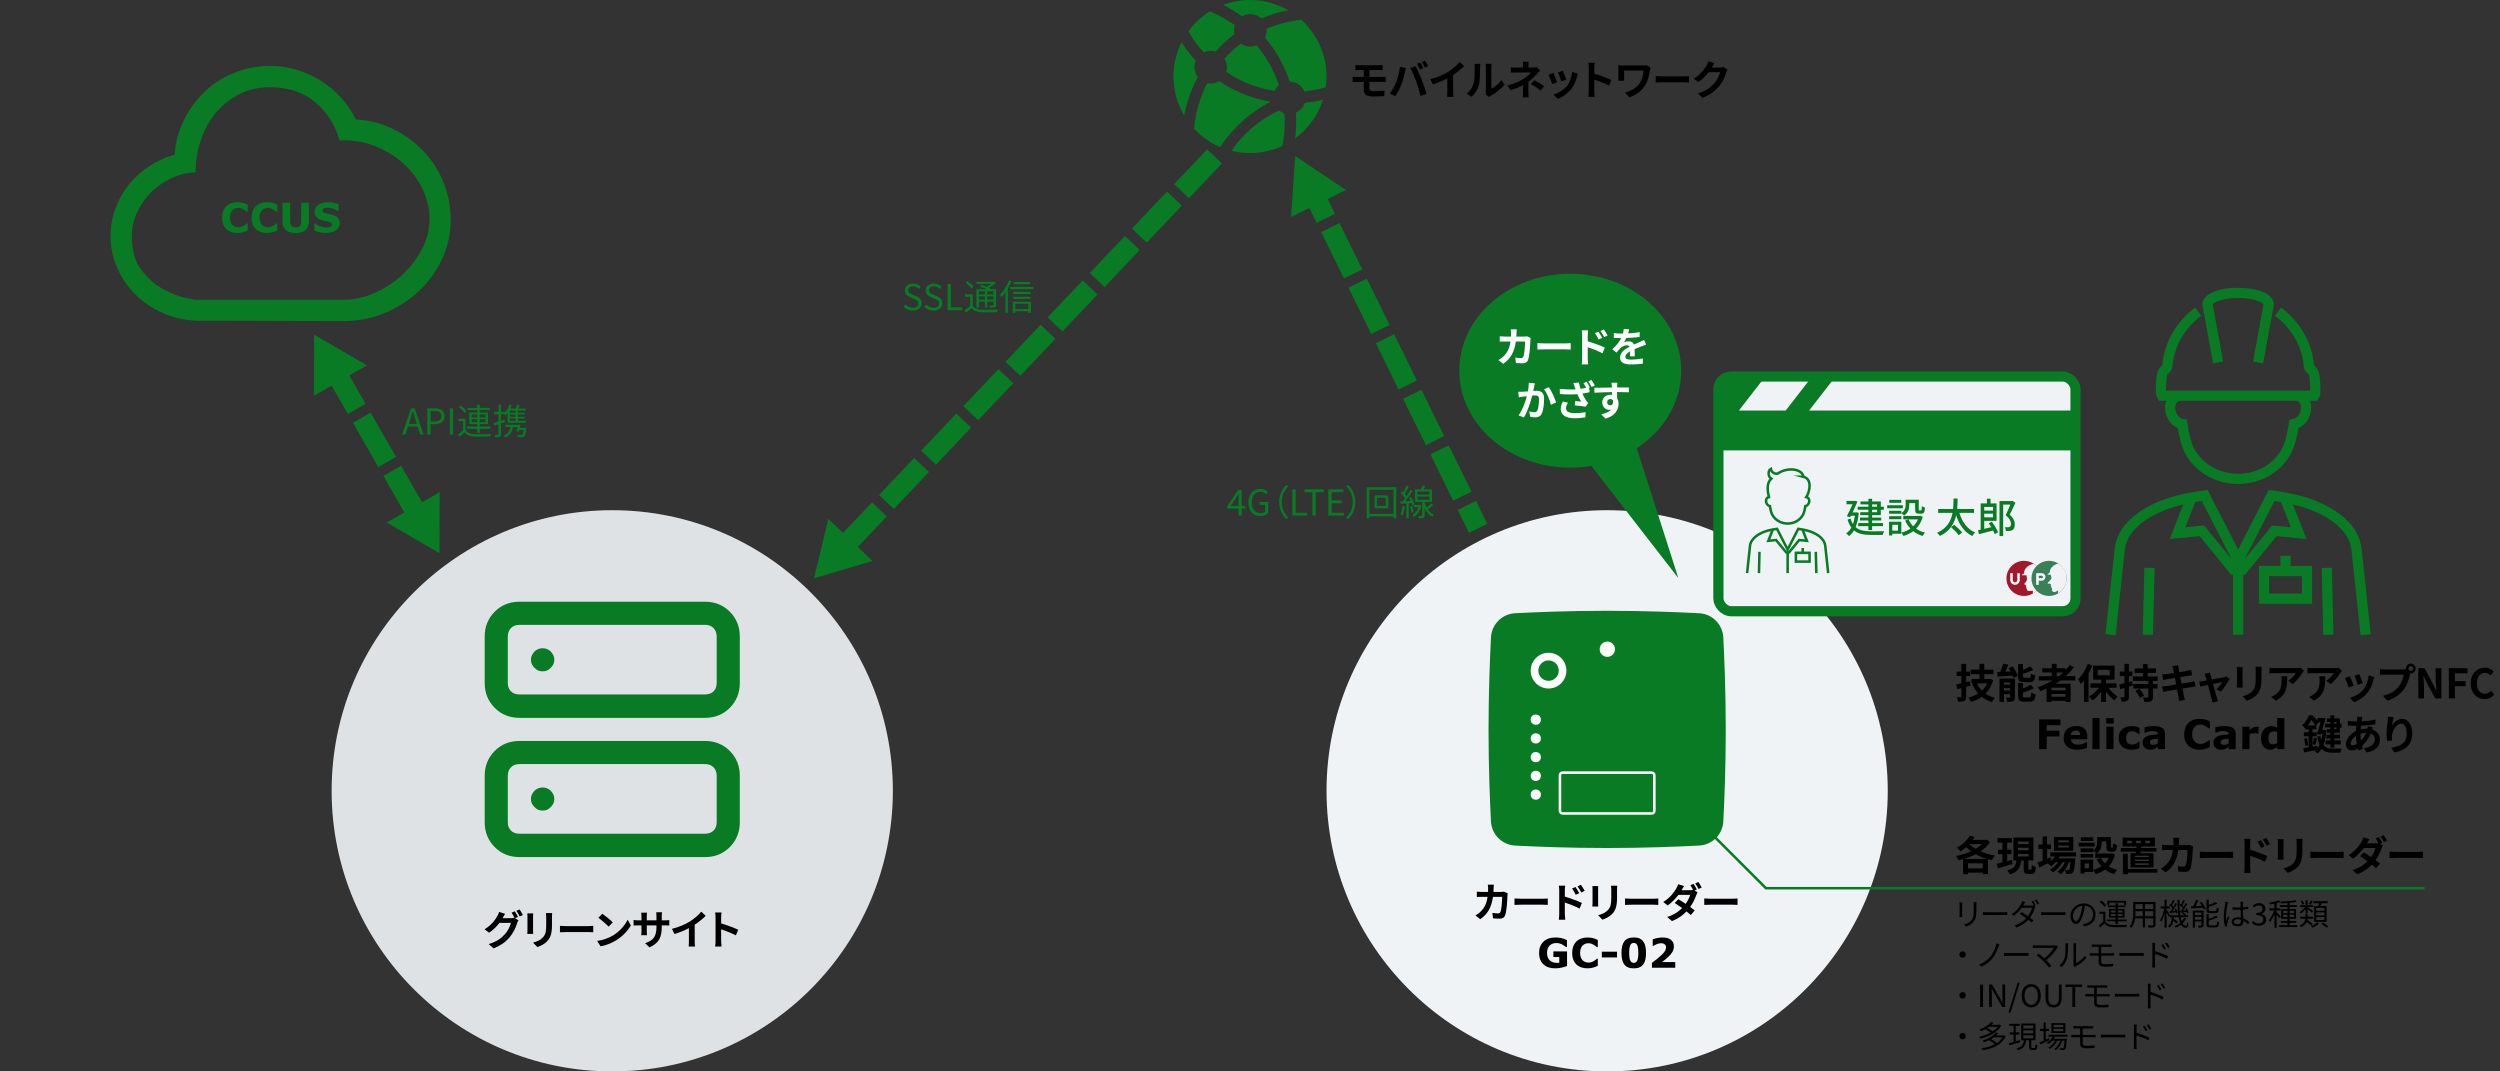<?xml version="1.0" encoding="UTF-8"?><svg id="_レイヤー_1" xmlns="http://www.w3.org/2000/svg" width="980" height="420" xmlns:xlink="http://www.w3.org/1999/xlink" viewBox="0 0 980 420"><rect x="0" y="0" width="980" height="420" fill="#333333" stroke="none"/><defs><style>.cls-1,.cls-2,.cls-3,.cls-4,.cls-5,.cls-6,.cls-7,.cls-8{fill:none;}.cls-2,.cls-9,.cls-3,.cls-4,.cls-5,.cls-7,.cls-8{stroke:#087b24;stroke-miterlimit:22.926;}.cls-2,.cls-4,.cls-10{fill-rule:evenodd;}.cls-11{clip-path:url(#clippath);}.cls-12{fill:#fff;}.cls-13,.cls-9{fill:#f0f3f5;}.cls-14{fill:#a0182a;}.cls-15{fill:#dfe2e4;}.cls-16,.cls-10{fill:#087b24;}.cls-17{fill:#398057;}.cls-9,.cls-4{stroke-width:4px;}.cls-3{stroke-dasharray:0 0 20.224 4.045;}.cls-3,.cls-5,.cls-8{stroke-width:8px;}.cls-18{clip-path:url(#clippath-1);}.cls-19{clip-path:url(#clippath-2);}.cls-6{stroke:#fff;stroke-miterlimit:10;}.cls-8{stroke-dasharray:0 0 20 4;}</style><clipPath id="clippath"><rect class="cls-1" width="980" height="420"/></clipPath><clipPath id="clippath-1"><path class="cls-1" d="M800.294,226.732c0,3.8-3.08,6.881-6.88,6.881-3.801,0-6.881-3.081-6.881-6.881s3.081-6.881,6.881-6.881c3.8,0,6.88,3.081,6.88,6.881Z"/></clipPath><clipPath id="clippath-2"><path class="cls-1" d="M810.108,226.732c0,3.8-3.081,6.881-6.88,6.881-3.801,0-6.882-3.081-6.882-6.881s3.081-6.881,6.882-6.881c3.8,0,6.88,3.081,6.88,6.881Z"/></clipPath></defs><g class="cls-11"><path class="cls-16" d="M501.401,43.312c-1.911,.892-3.747,1.9-5.51,3.025-1.762,1.125-3.429,2.357-5,3.694-1.571,1.338-3.036,2.76-4.395,4.268-1.359,1.507-2.611,3.11-3.758,4.809,1.147,.297,2.325,.52,3.535,.669,1.21,.149,2.452,.223,3.726,.223,2.251,0,4.437-.244,6.561-.732,2.123-.488,4.161-1.178,6.115-2.07,.297-1.486,.531-3.015,.701-4.586,.17-1.571,.255-3.163,.255-4.777,0-.552-.021-1.115-.064-1.688-.042-.573-.085-1.157-.127-1.752-.382-.127-.743-.287-1.083-.478-.34-.191-.658-.393-.955-.605Zm8.726-35.541c-2.378,.255-4.713,.669-7.006,1.242-2.293,.573-4.501,1.327-6.624,2.261v.637c0,.51-.053,.998-.159,1.465-.106,.467-.265,.913-.478,1.338,2.123,2.505,4.002,5.202,5.637,8.089,1.635,2.887,2.983,5.945,4.045,9.172,1.274,0,2.431,.361,3.471,1.083,1.04,.722,1.794,1.656,2.261,2.803,1.444-.17,2.877-.393,4.299-.669,1.423-.276,2.792-.605,4.108-.987,.127-.679,.212-1.369,.255-2.07,.042-.701,.064-1.412,.064-2.134,0-2.208-.234-4.352-.701-6.433-.467-2.081-1.125-4.055-1.975-5.924-.849-1.868-1.879-3.641-3.089-5.318-1.21-1.677-2.58-3.195-4.108-4.554Zm-11.975,32.102c-1.826-.297-3.631-.701-5.414-1.21-1.783-.51-3.524-1.104-5.223-1.783s-3.355-1.444-4.968-2.293c-1.614-.849-3.163-1.783-4.65-2.803-.467,.297-.987,.531-1.561,.701-.573,.17-1.157,.255-1.752,.255-.212,0-.435-.011-.669-.032-.234-.021-.456-.053-.669-.096-1.401,2.675-2.548,5.52-3.439,8.535-.892,3.015-1.465,6.115-1.72,9.299,1.401,1.529,2.962,2.909,4.682,4.14,1.72,1.231,3.577,2.251,5.573,3.057,1.189-1.868,2.516-3.652,3.981-5.35,1.465-1.699,3.025-3.291,4.682-4.777,1.656-1.486,3.418-2.877,5.287-4.172,1.868-1.295,3.822-2.452,5.86-3.471Zm9.809,4.331c.042,.594,.074,1.2,.096,1.815,.021,.616,.032,1.221,.032,1.815,0,1.104-.032,2.187-.096,3.248-.064,1.062-.159,2.123-.287,3.185,2.505-1.868,4.703-4.098,6.592-6.688,1.89-2.59,3.323-5.414,4.299-8.471-1.147,.297-2.314,.541-3.503,.732-1.189,.191-2.399,.35-3.631,.478-.255,.892-.701,1.667-1.338,2.325-.637,.658-1.359,1.178-2.166,1.56Zm-8.28-8.599c.17-.425,.393-.817,.669-1.178,.276-.361,.605-.69,.987-.987-.934-2.887-2.144-5.648-3.631-8.28-1.486-2.633-3.185-5.096-5.096-7.389-.382,.17-.786,.297-1.21,.382-.425,.085-.849,.127-1.274,.127-.722,0-1.391-.106-2.006-.318-.616-.212-1.178-.51-1.688-.892-1.189,.892-2.314,1.826-3.376,2.803-1.062,.977-2.081,2.017-3.057,3.121,.297,.467,.531,.987,.701,1.561,.17,.573,.255,1.157,.255,1.752,0,.34-.021,.669-.064,.987-.042,.318-.106,.626-.191,.924,1.401,.934,2.845,1.794,4.331,2.58,1.486,.786,3.025,1.497,4.618,2.134,1.592,.637,3.227,1.178,4.904,1.624,1.677,.446,3.386,.796,5.127,1.051Zm-9.554-30.064c.849,0,1.645,.149,2.389,.446,.743,.297,1.391,.722,1.943,1.274,1.656-.722,3.365-1.359,5.127-1.911s3.556-.998,5.382-1.338c-2.208-1.274-4.575-2.261-7.102-2.962-2.527-.701-5.149-1.051-7.866-1.051-1.868,0-3.684,.17-5.446,.51-1.762,.34-3.471,.807-5.127,1.401,1.316,.637,2.59,1.338,3.822,2.102,1.231,.764,2.442,1.571,3.631,2.42,.467-.297,.977-.52,1.529-.669s1.125-.223,1.72-.223Zm-21.911,20.764c0-.425,.042-.849,.127-1.274,.085-.425,.212-.828,.382-1.21-1.019-1.147-1.996-2.325-2.93-3.535-.934-1.21-1.805-2.452-2.611-3.726-1.019,1.996-1.805,4.13-2.357,6.401-.552,2.272-.828,4.618-.828,7.038,0,2.803,.372,5.499,1.115,8.089,.743,2.59,1.773,5.011,3.089,7.261,.51-2.675,1.21-5.287,2.102-7.834,.892-2.548,1.953-4.989,3.185-7.325-.382-.552-.69-1.157-.924-1.815-.234-.658-.35-1.348-.35-2.07Zm6.369-6.369c.34,0,.669,.021,.987,.064,.318,.042,.626,.127,.924,.255,1.104-1.274,2.282-2.484,3.535-3.631,1.253-1.147,2.537-2.229,3.853-3.248-.042-.212-.074-.446-.096-.701-.021-.255-.032-.51-.032-.764,0-.34,.021-.679,.064-1.019,.042-.34,.127-.679,.255-1.019-1.529-1.062-3.11-2.049-4.745-2.962-1.635-.913-3.323-1.73-5.064-2.452-1.656,1.019-3.195,2.187-4.618,3.503-1.423,1.316-2.686,2.739-3.79,4.268,.807,1.529,1.72,2.983,2.739,4.363,1.019,1.38,2.102,2.707,3.248,3.981,.382-.212,.807-.372,1.274-.478,.467-.106,.955-.159,1.465-.159Z"/><circle class="cls-15" cx="240" cy="310" r="110"/><path class="cls-16" d="M209.51,309.966c-.426,.497-.764,.995-1.013,1.493-.249,.498-.373,1.066-.373,1.706,0,.711,.124,1.315,.373,1.812,.249,.498,.586,.959,1.013,1.386,.498,.498,.977,.853,1.439,1.066,.462,.213,1.048,.32,1.759,.32s1.297-.107,1.759-.32c.462-.213,.942-.569,1.439-1.066,.426-.426,.764-.888,1.013-1.386,.249-.498,.373-1.102,.373-1.812,0-.64-.124-1.208-.373-1.706-.249-.497-.586-.995-1.013-1.493-.924-.853-1.99-1.279-3.198-1.279s-2.274,.426-3.198,1.279Zm0-54.584c-.426,.497-.764,.995-1.013,1.493-.249,.498-.373,1.066-.373,1.706,0,.711,.124,1.315,.373,1.812,.249,.498,.586,.959,1.013,1.386,.498,.498,.977,.853,1.439,1.066,.462,.213,1.048,.32,1.759,.32s1.297-.107,1.759-.32c.462-.213,.942-.569,1.439-1.066,.426-.426,.764-.888,1.013-1.386,.249-.498,.373-1.102,.373-1.812,0-.64-.124-1.208-.373-1.706-.249-.497-.586-.995-1.013-1.493-.924-.853-1.99-1.279-3.198-1.279s-2.274,.426-3.198,1.279Zm71.429,66.951c0,1.35-.409,2.434-1.226,3.252-.817,.817-1.937,1.226-3.358,1.226h-72.708c-1.421,0-2.541-.409-3.358-1.226-.817-.817-1.226-1.901-1.226-3.252v-18.23c0-1.35,.409-2.452,1.226-3.305,.817-.853,1.937-1.279,3.358-1.279h72.708c1.421,0,2.541,.426,3.358,1.279,.817,.853,1.226,1.955,1.226,3.305v18.23Zm-4.584-31.876h-72.708c-3.909,0-7.161,1.315-9.755,3.945-2.594,2.63-3.891,5.864-3.891,9.701v18.23c0,3.838,1.297,7.072,3.891,9.701,2.594,2.63,5.846,3.945,9.755,3.945h72.708c3.909,0,7.161-1.315,9.755-3.945,2.594-2.63,3.891-5.864,3.891-9.701v-18.23c0-3.838-1.297-7.072-3.891-9.701-2.594-2.63-5.846-3.945-9.755-3.945Zm4.584-22.708c0,1.35-.409,2.434-1.226,3.252-.817,.817-1.937,1.226-3.358,1.226h-72.708c-1.421,0-2.541-.409-3.358-1.226-.817-.817-1.226-1.901-1.226-3.252v-18.23c0-1.35,.409-2.452,1.226-3.305,.817-.853,1.937-1.279,3.358-1.279h72.708c1.421,0,2.541,.426,3.358,1.279,.817,.853,1.226,1.955,1.226,3.305v18.23Zm-4.584-31.876h-72.708c-3.909,0-7.161,1.315-9.755,3.945-2.594,2.63-3.891,5.864-3.891,9.701v18.23c0,3.838,1.297,7.072,3.891,9.701,2.594,2.63,5.846,3.945,9.755,3.945h72.708c3.909,0,7.161-1.315,9.755-3.945,2.594-2.63,3.891-5.864,3.891-9.701v-18.23c0-3.838-1.297-7.072-3.891-9.701-2.594-2.63-5.846-3.945-9.755-3.945Z"/><g><path d="M203.06,359.432l-1.185,.496,1.36,.833c-.176,.304-.399,.752-.527,1.152-.433,1.425-1.345,3.554-2.802,5.33-1.521,1.873-3.441,3.33-6.45,4.53l-1.889-1.697c3.265-.977,5.042-2.369,6.45-3.97,1.089-1.232,2.017-3.169,2.273-4.354h-4.498c-1.072,1.393-2.465,2.801-4.05,3.874l-1.793-1.345c2.802-1.697,4.21-3.777,4.994-5.154,.24-.384,.576-1.12,.721-1.665l2.353,.769c-.384,.56-.8,1.28-.977,1.632-.016,.032-.031,.048-.048,.08h3.201c.496,0,1.041-.08,1.393-.192l.112,.064c-.32-.64-.769-1.489-1.169-2.065l1.265-.512c.4,.576,.977,1.601,1.265,2.193Zm1.921-.736l-1.265,.544c-.336-.672-.849-1.601-1.296-2.209l1.264-.512c.417,.592,1.009,1.617,1.297,2.177Z"/><path d="M208.961,359.288v5.41c0,.4,.017,1.024,.048,1.393h-2.32c.016-.304,.08-.928,.08-1.409v-5.394c0-.304-.017-.864-.064-1.232h2.305c-.031,.368-.048,.72-.048,1.232Zm7.411,.24v3.169c0,3.441-.672,4.93-1.856,6.242-1.057,1.153-2.722,1.937-3.89,2.305l-1.665-1.761c1.585-.368,2.882-.977,3.842-2.017,1.104-1.2,1.312-2.401,1.312-4.898v-3.041c0-.64-.032-1.152-.096-1.601h2.417c-.032,.448-.064,.96-.064,1.601Z"/><path d="M222.081,363.034h8.596c.752,0,1.456-.064,1.872-.096v2.513c-.384-.016-1.2-.08-1.872-.08h-8.596c-.912,0-1.985,.032-2.577,.08v-2.513c.576,.048,1.745,.096,2.577,.096Z"/><path d="M240.211,366.747c2.737-1.617,4.818-4.065,5.826-6.227l1.249,2.257c-1.217,2.161-3.346,4.37-5.923,5.923-1.616,.976-3.682,1.873-5.938,2.257l-1.345-2.113c2.497-.353,4.578-1.168,6.131-2.097Zm0-5.17l-1.633,1.665c-.832-.896-2.833-2.641-4.002-3.458l1.505-1.601c1.12,.752,3.201,2.417,4.13,3.394Z"/><path d="M254.595,371.357l-1.713-1.617c3.089-1.072,4.449-2.449,4.449-6.386v-.608h-3.793v2.177c0,.705,.048,1.361,.063,1.681h-2.24c.048-.32,.096-.96,.096-1.681v-2.177h-1.36c-.801,0-1.377,.032-1.729,.064v-2.177c.271,.048,.928,.144,1.729,.144h1.36v-1.585c0-.464-.048-.96-.096-1.44h2.272c-.048,.304-.096,.816-.096,1.44v1.585h3.793v-1.681c0-.64-.048-1.168-.096-1.489h2.289c-.048,.32-.112,.849-.112,1.489v1.681h1.185c.849,0,1.329-.032,1.761-.112v2.129c-.353-.032-.912-.048-1.761-.048h-1.185v.528c0,3.969-.96,6.386-4.817,8.083Z"/><path d="M270.387,361.257c1.648-1.024,3.474-2.625,4.514-3.89l1.729,1.649c-1.216,1.2-2.753,2.449-4.306,3.473v6.467c0,.704,.032,1.697,.145,2.097h-2.529c.064-.384,.112-1.393,.112-2.097v-5.122c-1.649,.864-3.682,1.729-5.65,2.305l-1.009-2.017c2.865-.736,5.219-1.777,6.995-2.865Z"/><path d="M280.498,359.608c0-.561-.049-1.361-.16-1.921h2.497c-.064,.56-.145,1.265-.145,1.921v2.369c2.146,.625,5.219,1.761,6.69,2.481l-.912,2.209c-1.648-.864-4.05-1.792-5.778-2.385v4.53c0,.464,.08,1.584,.145,2.241h-2.497c.096-.64,.16-1.601,.16-2.241v-9.204Z"/></g><circle class="cls-13" cx="630" cy="310" r="110"/><g><path d="M585.49,348.207c-.016,.496-.031,.977-.063,1.44h3.009c.4,0,.816-.048,1.201-.112l1.393,.672c-.049,.256-.112,.672-.112,.848-.064,1.729-.256,6.194-.944,7.827-.353,.816-.961,1.232-2.065,1.232-.912,0-1.872-.064-2.641-.128l-.256-2.145c.784,.144,1.616,.224,2.24,.224,.513,0,.736-.176,.913-.56,.464-1.008,.672-4.21,.672-5.938h-3.602c-.592,4.226-2.112,6.739-4.978,8.771l-1.857-1.504c.656-.368,1.457-.913,2.098-1.569,1.488-1.473,2.288-3.265,2.641-5.698h-2.113c-.544,0-1.424,0-2.112,.064v-2.097c.672,.064,1.505,.112,2.112,.112h2.289c.017-.448,.032-.912,.032-1.393,0-.352-.048-1.088-.112-1.473h2.354c-.048,.368-.08,1.041-.097,1.425Z"/><path d="M596.257,352.304h8.596c.752,0,1.456-.064,1.872-.096v2.513c-.384-.016-1.2-.08-1.872-.08h-8.596c-.912,0-1.985,.032-2.577,.08v-2.513c.576,.048,1.745,.096,2.577,.096Z"/><path d="M611.218,349.119c0-.577-.049-1.361-.16-1.937h2.497c-.064,.56-.145,1.265-.145,1.937v2.337c2.129,.64,5.218,1.776,6.69,2.497l-.896,2.225c-1.664-.88-4.065-1.809-5.794-2.385v4.53c0,.448,.08,1.568,.16,2.225h-2.513c.096-.624,.16-1.601,.16-2.225v-9.204Zm7.843,1.008l-1.393,.624c-.464-1.008-.816-1.648-1.408-2.481l1.344-.56c.448,.672,1.089,1.697,1.457,2.417Zm2.145-.929l-1.345,.656c-.512-1.008-.896-1.601-1.488-2.401l1.329-.624c.464,.64,1.136,1.648,1.504,2.369Z"/><path d="M626.466,348.559v5.41c0,.4,.017,1.024,.048,1.393h-2.32c.016-.304,.08-.928,.08-1.409v-5.394c0-.304-.017-.864-.064-1.232h2.305c-.031,.368-.048,.72-.048,1.232Zm7.411,.24v3.169c0,3.441-.672,4.93-1.856,6.242-1.057,1.153-2.722,1.937-3.89,2.305l-1.665-1.761c1.585-.368,2.882-.977,3.842-2.017,1.104-1.2,1.312-2.401,1.312-4.898v-3.041c0-.64-.032-1.152-.096-1.601h2.417c-.032,.448-.064,.96-.064,1.601Z"/><path d="M639.585,352.304h8.596c.752,0,1.456-.064,1.872-.096v2.513c-.384-.016-1.2-.08-1.872-.08h-8.596c-.912,0-1.985,.032-2.577,.08v-2.513c.576,.048,1.745,.096,2.577,.096Z"/><path d="M665.158,348.671l-.896,.384,1.169,.721c-.176,.32-.385,.752-.528,1.152-.416,1.296-1.217,3.009-2.369,4.61,.688,.496,1.312,.96,1.793,1.344l-1.537,1.809c-.432-.4-1.024-.896-1.681-1.425-1.408,1.489-3.217,2.849-5.714,3.793l-1.856-1.617c2.769-.848,4.545-2.145,5.858-3.489-1.041-.752-2.098-1.473-2.914-2.001l1.425-1.457c.849,.48,1.857,1.137,2.882,1.825,.815-1.168,1.504-2.545,1.744-3.537h-4.578c-1.12,1.488-2.608,3.025-4.226,4.146l-1.729-1.345c2.801-1.729,4.29-3.921,5.106-5.314,.24-.384,.576-1.121,.72-1.665l2.321,.72c-.384,.56-.801,1.28-.992,1.633h3.265c.433,0,.896-.048,1.249-.144-.305-.608-.688-1.312-1.041-1.825l1.265-.512c.4,.576,.977,1.601,1.265,2.193Zm1.921-.752l-1.265,.56c-.336-.672-.849-1.601-1.296-2.209l1.264-.528c.417,.608,1.009,1.617,1.297,2.177Z"/><path d="M670.642,352.304h8.596c.752,0,1.456-.064,1.872-.096v2.513c-.384-.016-1.2-.08-1.872-.08h-8.596c-.912,0-1.985,.032-2.577,.08v-2.513c.576,.048,1.745,.096,2.577,.096Z"/><path d="M614.281,378.691c-.521,.203-1.211,.405-2.07,.605s-1.716,.301-2.57,.301c-1.979,0-3.528-.538-4.648-1.613-1.12-1.075-1.68-2.561-1.68-4.457,0-1.807,.565-3.264,1.695-4.371,1.13-1.106,2.706-1.66,4.727-1.66,.766,0,1.495,.069,2.188,.207,.692,.138,1.464,.413,2.312,.824v2.727h-.336c-.146-.109-.359-.264-.641-.465-.281-.2-.552-.371-.812-.512-.302-.167-.655-.31-1.059-.43-.403-.12-.832-.18-1.285-.18-.531,0-1.013,.078-1.445,.234s-.82,.396-1.164,.719c-.328,.312-.587,.71-.777,1.191-.19,.482-.285,1.038-.285,1.668,0,1.287,.341,2.271,1.023,2.953,.683,.683,1.69,1.023,3.023,1.023,.114,0,.241-.002,.379-.008,.138-.005,.265-.013,.379-.023v-2.281h-2.32v-2.195h5.367v5.742Z"/><path d="M622.226,379.582c-.864,0-1.663-.128-2.395-.383s-1.36-.635-1.887-1.141c-.526-.505-.934-1.135-1.223-1.891-.289-.755-.434-1.627-.434-2.617,0-.922,.138-1.758,.414-2.508s.677-1.393,1.203-1.93c.505-.516,1.132-.914,1.879-1.195s1.563-.422,2.449-.422c.489,0,.931,.027,1.324,.082s.757,.126,1.09,.215c.349,.099,.665,.21,.949,.332,.284,.123,.532,.236,.746,.34v2.82h-.344c-.146-.124-.329-.272-.551-.443-.222-.171-.473-.339-.754-.505-.286-.166-.597-.306-.93-.42-.333-.114-.69-.171-1.07-.171-.422,0-.823,.066-1.203,.199-.38,.133-.731,.352-1.055,.659-.308,.296-.556,.689-.746,1.178-.19,.488-.285,1.081-.285,1.777,0,.728,.103,1.336,.309,1.824,.206,.489,.465,.874,.777,1.154,.317,.286,.672,.49,1.062,.612s.776,.183,1.156,.183c.364,0,.726-.054,1.082-.163s.687-.257,.988-.443c.255-.15,.492-.311,.711-.481,.219-.171,.398-.319,.539-.443h.312v2.781c-.292,.13-.57,.253-.836,.367-.266,.115-.544,.214-.836,.297-.38,.109-.737,.192-1.07,.25-.333,.057-.792,.086-1.375,.086Z"/><path d="M633.882,375.309h-5.961v-2.25h5.961v2.25Z"/><path d="M645.242,373.531c0,.98-.089,1.856-.266,2.631-.177,.773-.453,1.408-.828,1.903-.386,.506-.88,.887-1.484,1.146-.604,.258-1.349,.387-2.234,.387-.87,0-1.612-.13-2.227-.391-.614-.261-1.112-.646-1.492-1.157-.386-.511-.664-1.146-.836-1.903-.172-.759-.258-1.627-.258-2.607,0-1.011,.089-1.889,.266-2.635,.177-.745,.458-1.375,.844-1.892,.386-.511,.886-.894,1.5-1.149,.614-.255,1.349-.383,2.203-.383,.891,0,1.638,.132,2.242,.395,.604,.264,1.099,.656,1.484,1.177,.38,.511,.656,1.14,.828,1.888,.172,.748,.258,1.612,.258,2.592Zm-3.023,0c0-1.408-.138-2.41-.414-3.007s-.734-.896-1.375-.896-1.099,.299-1.375,.896-.414,1.604-.414,3.022c0,1.382,.141,2.377,.422,2.987,.281,.61,.737,.915,1.367,.915s1.086-.305,1.367-.915c.281-.61,.422-1.611,.422-3.003Z"/><path d="M656.695,379.355h-9.133v-1.922c.698-.505,1.397-1.042,2.098-1.609,.7-.567,1.262-1.057,1.684-1.469,.63-.609,1.078-1.141,1.344-1.594s.398-.901,.398-1.344c0-.531-.171-.941-.512-1.23s-.832-.434-1.473-.434c-.479,0-.983,.099-1.512,.297-.528,.198-1.02,.451-1.473,.758h-.25v-2.586c.37-.161,.915-.323,1.637-.484,.722-.161,1.444-.242,2.168-.242,1.458,0,2.57,.306,3.336,.918,.766,.612,1.148,1.478,1.148,2.598,0,.734-.184,1.433-.551,2.094-.367,.662-.929,1.344-1.684,2.047-.474,.438-.95,.84-1.43,1.207s-.82,.624-1.023,.77h5.227v2.227Z"/></g><g><path d="M772.451,268.774c-.56,.16-1.137,.32-1.713,.464v3.826c0,.928-.176,1.376-.72,1.681-.528,.288-1.297,.336-2.434,.336-.063-.48-.304-1.232-.527-1.729,.624,.016,1.28,.016,1.488,.016,.224,0,.304-.08,.304-.32v-3.297l-1.553,.384-.496-1.809c.593-.128,1.281-.272,2.049-.464v-2.833h-1.841v-1.761h1.841v-3.025h1.889v3.025h1.569v1.761h-1.569v2.369l1.473-.368,.24,1.745Zm8.868-2.161c-.608,2.209-1.633,3.97-2.993,5.314,1.056,.736,2.288,1.265,3.713,1.617-.4,.384-.944,1.153-1.216,1.649-1.553-.464-2.865-1.137-3.986-2.017-1.248,.864-2.657,1.505-4.226,1.969-.208-.512-.656-1.312-1.008-1.729,1.408-.336,2.705-.848,3.825-1.569-.929-1.072-1.681-2.337-2.273-3.809l.48-.145h-.832v-1.712h3.153v-1.921h-3.441v-1.761h3.441v-2.289h1.889v2.289h3.585v1.761h-3.585v1.921h1.921l.336-.08,1.217,.512Zm-6.307,1.28c.448,1.057,1.088,2.017,1.889,2.833,.832-.785,1.536-1.745,2.017-2.833h-3.905Z"/><path d="M789.043,261.299c.784,1.136,1.633,2.657,1.937,3.697l-1.745,.704c-.063-.256-.16-.544-.288-.848-2.112,.144-4.289,.272-5.922,.368l-.16-1.809c.384,0,.8-.016,1.248-.032,.448-1.008,.896-2.241,1.169-3.217l1.984,.4c-.368,.928-.8,1.889-1.2,2.737l2.129-.096c-.24-.448-.496-.896-.752-1.312l1.601-.592Zm.8,11.94c0,.833-.16,1.297-.688,1.569-.544,.304-1.28,.32-2.24,.32-.097-.497-.385-1.233-.608-1.681,.561,.032,1.2,.016,1.408,0,.192,0,.257-.048,.257-.24v-1.072h-2.401v3.025h-1.761v-9.188h6.034v7.267Zm-4.273-5.698v.833h2.401v-.833h-2.401Zm2.401,3.186v-.944h-2.401v.944h2.401Zm5.458-3.313c-1.873,0-2.321-.56-2.321-2.321v-4.818h1.889v2.289c1.072-.416,2.129-.912,2.881-1.328l1.217,1.376c-1.217,.576-2.705,1.088-4.098,1.504v.944c0,.576,.096,.64,.704,.64h1.745c.512,0,.624-.24,.688-1.632,.384,.288,1.168,.592,1.681,.704-.208,2.049-.704,2.641-2.177,2.641h-2.209Zm2.112,5.986c.545,0,.656-.304,.736-1.92,.4,.288,1.169,.576,1.665,.704-.208,2.257-.688,2.881-2.225,2.881h-2.273c-1.873,0-2.337-.544-2.337-2.305v-5.026h1.873v2.161c1.137-.464,2.24-.992,3.009-1.504l1.265,1.393c-1.232,.672-2.817,1.249-4.273,1.697v1.28c0,.56,.111,.64,.736,.64h1.824Z"/><path d="M807.748,266.741c-.625,.448-1.232,.864-1.889,1.281h5.826v7.107h-2.001v-.416h-5.506v.48h-1.905v-5.234c-.8,.352-1.633,.705-2.449,1.008-.224-.416-.8-1.184-1.152-1.568,2.097-.656,4.098-1.569,5.938-2.657h-5.442v-1.681h5.139v-1.457h-3.762v-1.648h3.762v-1.729h1.889v1.729h3.474v.784c.607-.656,1.152-1.329,1.648-2.033l1.633,.832c-.913,1.265-1.985,2.449-3.153,3.521h3.713v1.681h-5.762Zm1.937,2.833h-5.506v1.024h5.506v-1.024Zm0,3.553v-1.088h-5.506v1.088h5.506Zm-3.489-8.067h.88c.608-.464,1.185-.944,1.729-1.457h-2.608v1.457Z"/><path d="M820.195,260.835c-.416,1.041-.912,2.129-1.488,3.153v11.156h-1.81v-8.371c-.399,.512-.8,.992-1.216,1.424-.176-.464-.704-1.488-1.024-1.953,1.488-1.44,2.945-3.713,3.777-5.986l1.761,.576Zm6.307,8.755c.944,1.393,2.321,2.705,3.665,3.49-.432,.368-1.04,1.04-1.344,1.521-1.169-.833-2.338-2.129-3.25-3.554v4.13h-1.921v-4.05c-.976,1.409-2.192,2.625-3.457,3.441-.288-.464-.881-1.152-1.312-1.521,1.44-.752,2.865-2.049,3.857-3.458h-3.281v-1.729h4.193v-1.44h-3.137v-5.506h8.403v5.506h-3.346v1.44h4.13v1.729h-3.201Zm-4.178-4.85h4.689v-2.145h-4.689v2.145Z"/><path d="M836.019,268.726c-.496,.144-.993,.304-1.505,.448v3.89c0,.88-.16,1.344-.656,1.648-.464,.304-1.169,.368-2.193,.352-.048-.464-.256-1.248-.496-1.76,.593,.032,1.137,.032,1.329,.016,.191,0,.271-.064,.271-.272v-3.377l-1.648,.48-.416-1.825c.576-.144,1.28-.32,2.064-.512v-2.801h-1.809v-1.761h1.809v-3.009h1.745v3.009h1.36v1.761h-1.36v2.353l1.265-.352,.24,1.712Zm7.938-1.825v1.265h1.761v1.729h-1.761v3.266c0,.96-.176,1.424-.8,1.712-.576,.272-1.44,.304-2.577,.304-.08-.528-.32-1.281-.544-1.793,.72,.032,1.553,.032,1.792,.016,.257,0,.32-.048,.32-.272v-3.233h-5.89v-1.729h5.89v-1.265h-6.034v-1.729h3.97v-1.393h-3.281v-1.729h3.281v-1.745h1.809v1.745h3.233v1.729h-3.233v1.393h3.938v1.729h-1.873Zm-5.313,3.057c.672,.8,1.473,1.937,1.792,2.721l-1.616,.928c-.288-.784-1.024-1.953-1.681-2.801l1.505-.849Z"/><path d="M851.586,261.139l2.257-.368c.049,.32,.097,.864,.177,1.249,.032,.224,.128,.752,.256,1.473,1.36-.224,2.577-.416,3.153-.528,.512-.096,1.12-.224,1.505-.336l.384,2.097c-.353,.032-.992,.128-1.473,.192-.656,.112-1.873,.304-3.201,.512,.16,.8,.32,1.681,.496,2.561,1.44-.24,2.753-.464,3.474-.608,.624-.128,1.217-.256,1.633-.384l.432,2.113c-.432,.032-1.088,.144-1.696,.24-.769,.128-2.065,.336-3.474,.56,.256,1.312,.48,2.385,.576,2.881,.112,.48,.272,1.056,.416,1.568l-2.305,.416c-.08-.592-.128-1.152-.224-1.616-.08-.464-.288-1.569-.545-2.914-1.633,.272-3.137,.528-3.825,.656-.688,.128-1.232,.24-1.601,.336l-.448-2.145c.432-.016,1.152-.112,1.665-.176,.736-.096,2.225-.336,3.841-.592-.16-.865-.336-1.761-.479-2.577-1.409,.224-2.642,.432-3.138,.512-.512,.112-.929,.192-1.473,.336l-.432-2.209c.512-.016,.992-.048,1.488-.112,.561-.064,1.793-.24,3.169-.464-.128-.672-.24-1.2-.288-1.457-.096-.464-.208-.832-.32-1.216Z"/><path d="M866.579,264.836c.112,.384,.257,.929,.433,1.553,2.033-.384,4.273-.816,4.898-.96,.288-.048,.592-.144,.815-.256l1.281,.912c-.673,1.409-2.289,3.81-3.409,5.01l-1.761-.88c.816-.736,1.937-2.097,2.368-2.881-.384,.064-1.984,.4-3.713,.752,.608,2.209,1.296,4.674,1.536,5.506,.097,.272,.305,.992,.433,1.312l-2.177,.544c-.048-.432-.16-.96-.288-1.409-.24-.864-.896-3.361-1.473-5.538-1.345,.288-2.514,.528-2.993,.64l-.496-1.92c.512-.048,.944-.096,1.473-.192,.224-.032,.8-.128,1.536-.272-.16-.624-.304-1.136-.416-1.489-.112-.416-.272-.8-.448-1.136l2.145-.512c.064,.368,.16,.8,.256,1.216Z"/><path d="M879.091,262.724v5.41c0,.4,.017,1.024,.048,1.393h-2.32c.016-.304,.08-.928,.08-1.409v-5.394c0-.304-.017-.864-.064-1.232h2.305c-.031,.368-.048,.72-.048,1.232Zm7.411,.24v3.169c0,3.441-.672,4.93-1.856,6.242-1.057,1.153-2.722,1.937-3.89,2.305l-1.665-1.761c1.585-.368,2.882-.977,3.842-2.017,1.104-1.2,1.312-2.401,1.312-4.898v-3.041c0-.64-.032-1.152-.096-1.601h2.417c-.032,.448-.064,.96-.064,1.601Z"/><path d="M902.502,263.78c-.753,1.249-2.273,3.265-3.842,4.386l-1.665-1.329c1.281-.784,2.529-2.193,2.945-2.977h-8.339c-.673,0-1.201,.048-1.953,.112v-2.225c.608,.096,1.28,.16,1.953,.16h8.627c.448,0,1.329-.048,1.633-.144l1.265,1.185c-.176,.208-.48,.592-.624,.833Zm-10.341,10.9l-1.872-1.521c.512-.176,1.088-.448,1.681-.88,2.032-1.409,2.417-3.105,2.417-5.73,0-.496-.032-.928-.112-1.44h2.321c0,3.969-.08,7.235-4.435,9.572Z"/><path d="M917.399,263.78c-.753,1.249-2.273,3.265-3.842,4.386l-1.665-1.329c1.281-.784,2.529-2.193,2.945-2.977h-8.339c-.673,0-1.201,.048-1.953,.112v-2.225c.608,.096,1.28,.16,1.953,.16h8.627c.448,0,1.329-.048,1.633-.144l1.265,1.185c-.176,.208-.48,.592-.624,.833Zm-10.341,10.9l-1.872-1.521c.512-.176,1.088-.448,1.681-.88,2.032-1.409,2.417-3.105,2.417-5.73,0-.496-.032-.928-.112-1.44h2.321c0,3.969-.08,7.235-4.435,9.572Z"/><path d="M922.644,268.774l-1.953,.736c-.271-.864-1.072-2.993-1.456-3.697l1.921-.688c.399,.816,1.168,2.753,1.488,3.649Zm7.747-2.161c-.416,1.617-1.089,3.281-2.177,4.69-1.488,1.921-3.489,3.265-5.362,3.97l-1.681-1.713c1.761-.464,3.985-1.681,5.314-3.345,1.088-1.361,1.856-3.49,2.049-5.49l2.24,.72c-.191,.512-.288,.848-.384,1.168Zm-4.21,1.168l-1.921,.672c-.191-.784-.896-2.721-1.296-3.554l1.904-.624c.305,.688,1.089,2.769,1.312,3.505Z"/><path d="M945.047,260.131c1.04,0,1.904,.864,1.904,1.92,0,1.041-.864,1.905-1.904,1.905-.064,0-.145,0-.208-.016-.049,.176-.08,.336-.128,.48-.368,1.569-1.057,4.05-2.401,5.826-1.44,1.921-3.586,3.505-6.435,4.434l-1.745-1.921c3.17-.736,4.979-2.129,6.274-3.762,1.057-1.328,1.665-3.137,1.873-4.514h-7.443c-.735,0-1.504,.032-1.904,.064v-2.257c.464,.064,1.377,.128,1.904,.128h7.411c.225,0,.576-.016,.913-.064-.017-.096-.032-.192-.032-.304,0-1.056,.864-1.92,1.921-1.92Zm0,2.833c.496,0,.912-.416,.912-.913,0-.512-.416-.928-.912-.928-.513,0-.929,.416-.929,.928,0,.497,.416,.913,.929,.913Z"/><path d="M947.97,261.923h2.417l3.441,6.323,1.184,2.561h.08c-.111-1.232-.304-2.801-.304-4.146v-4.738h2.241v11.861h-2.401l-3.426-6.338-1.2-2.545h-.08c.112,1.281,.288,2.77,.288,4.13v4.754h-2.24v-11.861Z"/><path d="M959.955,261.923h7.299v1.985h-4.931v3.089h4.21v1.985h-4.21v4.802h-2.368v-11.861Z"/><path d="M968.53,267.91c0-3.905,2.513-6.194,5.506-6.194,1.505,0,2.705,.72,3.474,1.521l-1.232,1.505c-.608-.577-1.296-.993-2.192-.993-1.793,0-3.138,1.537-3.138,4.082,0,2.577,1.217,4.13,3.089,4.13,1.024,0,1.81-.48,2.449-1.168l1.249,1.473c-.977,1.136-2.241,1.745-3.777,1.745-2.994,0-5.427-2.145-5.427-6.099Z"/><path d="M807.678,284.27h-5.352v2.164h4.961v2.25h-4.961v4.969h-2.984v-11.633h8.336v2.25Z"/><path d="M818.233,289.785h-6.438c.042,.688,.304,1.214,.785,1.578,.481,.365,1.191,.547,2.129,.547,.594,0,1.169-.106,1.727-.32,.558-.213,.997-.442,1.32-.688h.312v2.258c-.636,.255-1.234,.44-1.797,.555s-1.185,.172-1.867,.172c-1.761,0-3.109-.396-4.047-1.188-.938-.791-1.406-1.919-1.406-3.383,0-1.448,.444-2.595,1.332-3.441,.888-.846,2.105-1.27,3.652-1.27,1.427,0,2.5,.361,3.219,1.082,.719,.722,1.078,1.759,1.078,3.113v.984Zm-2.797-1.648c-.016-.588-.161-1.031-.438-1.328s-.706-.445-1.289-.445c-.542,0-.987,.141-1.336,.422s-.544,.732-.586,1.352h3.648Z"/><path d="M823.038,293.652h-2.82v-12.156h2.82v12.156Z"/><path d="M828.584,283.629h-2.977v-2.133h2.977v2.133Zm-.078,10.023h-2.82v-8.773h2.82v8.773Z"/><path d="M835.725,293.887c-.766,0-1.465-.091-2.098-.273s-1.184-.463-1.652-.844c-.464-.38-.823-.859-1.078-1.438s-.383-1.255-.383-2.031c0-.817,.137-1.523,.41-2.117s.655-1.086,1.145-1.477c.474-.37,1.021-.641,1.641-.812s1.263-.258,1.93-.258c.599,0,1.151,.065,1.656,.195,.505,.13,.977,.3,1.414,.508v2.398h-.397c-.109-.094-.241-.203-.395-.328s-.342-.247-.565-.367c-.213-.114-.447-.209-.702-.285-.255-.075-.551-.113-.89-.113-.748,0-1.324,.238-1.728,.715s-.604,1.124-.604,1.941c0,.844,.207,1.484,.62,1.922s1,.656,1.759,.656c.354,0,.673-.04,.956-.121,.283-.081,.519-.176,.706-.285,.177-.104,.333-.213,.468-.328,.136-.114,.26-.227,.375-.336h.397v2.398c-.442,.208-.905,.374-1.387,.496s-1.015,.184-1.598,.184Z"/><path d="M845.881,292.723c-.151,.115-.339,.253-.562,.414-.224,.162-.435,.289-.633,.383-.276,.125-.562,.217-.859,.277-.297,.06-.622,.09-.977,.09-.833,0-1.531-.258-2.094-.773s-.844-1.174-.844-1.977c0-.641,.144-1.164,.43-1.57s.692-.727,1.219-.961c.521-.234,1.167-.401,1.938-.5,.771-.099,1.57-.172,2.398-.219v-.047c0-.484-.198-.819-.594-1.004-.396-.185-.979-.277-1.75-.277-.464,0-.958,.082-1.484,.246s-.903,.291-1.133,.379h-.258v-2.117c.297-.078,.78-.17,1.449-.277,.669-.106,1.34-.16,2.012-.16,1.599,0,2.754,.246,3.465,.738s1.066,1.265,1.066,2.316v5.969h-2.789v-.93Zm0-1.365v-1.822c-.38,.031-.792,.074-1.234,.128-.442,.055-.778,.118-1.008,.191-.281,.088-.496,.217-.645,.386-.148,.168-.223,.391-.223,.666,0,.182,.016,.33,.047,.444s.109,.224,.234,.327c.12,.104,.263,.181,.43,.229,.167,.05,.427,.074,.781,.074,.281,0,.566-.057,.855-.171s.543-.265,.762-.452Z"/><path d="M862.139,293.879c-.864,0-1.663-.128-2.395-.383s-1.36-.635-1.887-1.141c-.526-.505-.934-1.135-1.223-1.891-.289-.755-.434-1.627-.434-2.617,0-.922,.138-1.758,.414-2.508s.677-1.393,1.203-1.93c.505-.516,1.132-.914,1.879-1.195s1.563-.422,2.449-.422c.489,0,.931,.027,1.324,.082s.757,.126,1.09,.215c.349,.099,.665,.21,.949,.332,.284,.123,.532,.236,.746,.34v2.82h-.344c-.146-.124-.329-.272-.551-.443-.222-.171-.473-.339-.754-.505-.286-.166-.597-.306-.93-.42-.333-.114-.69-.171-1.07-.171-.422,0-.823,.066-1.203,.199-.38,.133-.731,.352-1.055,.659-.308,.296-.556,.689-.746,1.178-.19,.488-.285,1.081-.285,1.777,0,.728,.103,1.336,.309,1.824,.206,.489,.465,.874,.777,1.154,.317,.286,.672,.49,1.062,.612s.776,.183,1.156,.183c.364,0,.726-.054,1.082-.163s.687-.257,.988-.443c.255-.15,.492-.311,.711-.481,.219-.171,.398-.319,.539-.443h.312v2.781c-.292,.13-.57,.253-.836,.367-.266,.115-.544,.214-.836,.297-.38,.109-.737,.192-1.07,.25-.333,.057-.792,.086-1.375,.086Z"/><path d="M873.616,292.723c-.151,.115-.339,.253-.562,.414-.224,.162-.435,.289-.633,.383-.276,.125-.562,.217-.859,.277-.297,.06-.622,.09-.977,.09-.833,0-1.531-.258-2.094-.773s-.844-1.174-.844-1.977c0-.641,.144-1.164,.43-1.57s.692-.727,1.219-.961c.521-.234,1.167-.401,1.938-.5,.771-.099,1.57-.172,2.398-.219v-.047c0-.484-.198-.819-.594-1.004-.396-.185-.979-.277-1.75-.277-.464,0-.958,.082-1.484,.246s-.903,.291-1.133,.379h-.258v-2.117c.297-.078,.78-.17,1.449-.277,.669-.106,1.34-.16,2.012-.16,1.599,0,2.754,.246,3.465,.738s1.066,1.265,1.066,2.316v5.969h-2.789v-.93Zm0-1.365v-1.822c-.38,.031-.792,.074-1.234,.128-.442,.055-.778,.118-1.008,.191-.281,.088-.496,.217-.645,.386-.148,.168-.223,.391-.223,.666,0,.182,.016,.33,.047,.444s.109,.224,.234,.327c.12,.104,.263,.181,.43,.229,.167,.05,.427,.074,.781,.074,.281,0,.566-.057,.855-.171s.543-.265,.762-.452Z"/><path d="M885.35,287.559h-.249c-.12-.042-.312-.073-.577-.094-.266-.021-.486-.031-.663-.031-.399,0-.753,.026-1.06,.078-.307,.052-.637,.141-.99,.266v5.875h-2.82v-8.773h2.82v1.289c.618-.531,1.156-.884,1.613-1.059,.457-.174,.879-.262,1.264-.262,.098,0,.21,.003,.335,.008,.124,.005,.233,.013,.327,.023v2.68Z"/><path d="M895.475,293.652h-2.82v-.914c-.484,.396-.937,.688-1.357,.875-.422,.188-.908,.281-1.459,.281-1.066,0-1.92-.411-2.56-1.234-.64-.823-.96-1.932-.96-3.328,0-.745,.107-1.405,.324-1.98,.215-.575,.511-1.069,.885-1.48,.354-.391,.783-.694,1.288-.91,.505-.216,1.009-.324,1.514-.324,.525,0,.956,.056,1.291,.168,.336,.112,.681,.254,1.034,.426v-3.734h2.82v12.156Zm-2.82-2.415v-4.311c-.197-.084-.405-.144-.623-.18-.219-.036-.419-.055-.601-.055-.738,0-1.292,.231-1.66,.692-.369,.462-.554,1.102-.554,1.921,0,.861,.148,1.485,.444,1.874s.771,.583,1.427,.583c.254,0,.524-.048,.811-.145,.285-.097,.537-.223,.756-.38Z"/><path d="M911.956,286.249c-.176,2.417-.544,4.322-1.12,5.794,.849,1.168,2.017,1.424,3.457,1.424,.608,0,2.945,0,3.666-.032-.225,.4-.465,1.152-.528,1.601h-3.218c-1.761,0-3.104-.304-4.113-1.505-.48,.752-1.04,1.345-1.696,1.793-.257-.288-.864-.816-1.201-1.024,.08-.048,.177-.112,.257-.16-1.505,.288-2.993,.56-4.227,.816l-.384-1.649c.608-.096,1.328-.208,2.129-.336v-4.354h-1.873v-1.568h1.873v-1.152h-1.328v-.464l-.064,.064c-.24-.368-.752-.944-1.12-1.201,1.312-1.152,2.192-2.673,2.657-3.921h1.393c.64,.608,1.393,1.425,1.92,2.129v-1.024h1.873l.24-.08,1.089,.24c-.353,1.28-.833,2.913-1.329,4.466h.48l.271-.032,.896,.176Zm-7.65,3.073c.271,.88,.464,2.017,.512,2.769l-1.152,.304c-.032-.784-.24-1.921-.464-2.801l1.104-.272Zm3.281-4.962c-.337-.625-.913-1.473-1.473-2.145-.385,.672-.864,1.409-1.457,2.145h2.93Zm.816,8.916c.319-.352,.592-.752,.816-1.217-.353-.848-.641-1.92-.865-3.281l1.233-.32c.096,.624,.224,1.168,.368,1.648,.191-.736,.319-1.553,.432-2.481h-.576l-.145,.416-1.456-.288c.496-1.409,1.057-3.185,1.473-4.61h-.832l.016,.016-1.04,1.201h.176v1.537h-1.505v1.152h1.681v1.568h-1.681v4.082c.608-.112,1.217-.224,1.825-.336l.08,.913Zm-1.825-1.521c.176-.705,.416-1.841,.513-2.593l1.184,.272c-.239,.913-.447,1.905-.656,2.577l-1.04-.256Zm6.947-8.74h-1.393v-1.393h1.393v-1.185h1.536v1.185h2.161v1.937h.656v1.681h-.656v1.984h-2.161v.752h2.241v1.505h-2.241v.752h2.513v1.569h-2.513v1.296h-1.536v-1.296h-1.889v-1.569h1.889v-.752h-1.553v-1.505h1.553v-.752h-1.377v-1.408h1.377v-.688h-2.065v-1.457h2.065v-.656Zm1.536,0v.656h.801v-.656h-.801Zm.801,2.801v-.688h-.801v.688h.801Z"/><path d="M925.875,281.879c-.048,.272-.111,.561-.16,.88,1.953-.08,3.682-.288,5.442-.704l.017,1.857c-1.569,.288-3.714,.48-5.683,.56-.048,.48-.096,.977-.112,1.457,.769-.176,1.601-.288,2.385-.288h.288c.064-.32,.129-.72,.145-.96l1.953,.464c-.064,.176-.192,.512-.288,.816,1.856,.608,3.089,2.064,3.089,3.921,0,2.273-1.328,4.466-5.267,5.058l-1.056-1.681c3.089-.336,4.337-1.905,4.337-3.474,0-.96-.56-1.809-1.664-2.241-.864,2.177-2.145,3.857-3.361,4.866,.112,.4,.24,.8,.368,1.184l-1.841,.561c-.064-.208-.145-.432-.208-.656-.784,.384-1.633,.64-2.481,.64-1.168,0-2.16-.704-2.16-2.321,0-2.065,1.696-4.21,3.938-5.266,.031-.688,.08-1.361,.144-2.017h-.512c-.833,0-2.081-.064-2.833-.096l-.049-1.857c.561,.096,1.969,.224,2.945,.224h.641c.032-.304,.063-.592,.096-.864,.017-.304,.048-.688,.032-.96l2.081,.048c-.097,.32-.16,.608-.225,.848Zm-3.633,10.309c.448,0,1.024-.192,1.601-.528-.177-.993-.305-2.097-.337-3.201-1.2,.816-2,2.033-2,2.945,0,.512,.224,.785,.736,.785Zm3.265-1.857c.753-.784,1.473-1.761,2.018-3.057-.849,.016-1.585,.16-2.209,.352v.048c0,.977,.063,1.857,.191,2.657Z"/><path d="M937.665,284.392c.769-1.249,2.161-2.593,3.97-2.593,2.226,0,3.954,2.177,3.954,5.698,0,4.53-2.77,6.69-7.011,7.459l-1.217-1.857c3.554-.544,6.066-1.712,6.066-5.586,0-2.465-.832-3.842-2.177-3.842-1.889,0-3.537,2.833-3.617,4.946-.032,.432-.017,.945,.08,1.697l-1.969,.128c-.097-.624-.209-1.601-.209-2.673,0-1.489,.225-3.474,.448-5.122,.08-.608,.129-1.249,.129-1.681l2.192,.096c-.224,.784-.544,2.433-.641,3.329Z"/></g><g><path d="M780.055,330.03c-.912,1.457-2.193,2.689-3.697,3.713,1.696,.752,3.633,1.312,5.666,1.632-.416,.433-.961,1.249-1.232,1.777-.513-.096-.992-.224-1.489-.352v5.826h-2.049v-.528h-5.794v.592h-1.937v-5.907c-.608,.176-1.217,.336-1.825,.464-.191-.512-.592-1.281-.928-1.713,1.984-.368,4.049-.992,5.89-1.825-.688-.512-1.328-1.072-1.921-1.681-.72,.656-1.488,1.217-2.24,1.697-.305-.384-1.009-1.104-1.409-1.425,2.033-1.056,3.986-2.817,5.091-4.754l1.809,.625c-.225,.352-.448,.72-.704,1.072h5.073l.32-.096,1.377,.88Zm-1.185,6.659c-1.585-.464-3.073-1.057-4.418-1.825-1.425,.768-2.993,1.36-4.578,1.825h8.996Zm-1.617,3.729v-2.001h-5.794v2.001h5.794Zm-5.25-9.54c.673,.688,1.521,1.312,2.449,1.889,.944-.576,1.776-1.185,2.449-1.889h-4.898Z"/><path d="M788.964,338.721c-2.017,.592-4.162,1.216-5.811,1.697l-.496-1.793c.656-.144,1.44-.352,2.305-.576v-3.217h-1.776v-1.745h1.776v-2.785h-1.921v-1.761h5.603v1.761h-1.841v2.785h1.665v1.745h-1.665v2.737c.624-.176,1.28-.353,1.904-.528l.257,1.681Zm7.106,2.225c.272,0,.353-.256,.385-1.856,.368,.288,1.104,.592,1.584,.704-.16,2.193-.576,2.785-1.761,2.785h-1.2c-1.473,0-1.793-.544-1.793-2.161v-3.138h-.977c-.288,2.609-1.024,4.466-4.434,5.475-.192-.464-.672-1.201-1.057-1.569,2.897-.72,3.41-2.033,3.618-3.906h-1.169v-8.963h7.812v8.963h-1.969v3.138c0,.464,.032,.528,.304,.528h.656Zm-5.025-10.084h4.177v-.992h-4.177v.992Zm0,2.433h4.177v-.993h-4.177v.993Zm0,2.433h4.177v-.993h-4.177v.993Z"/><path d="M807.445,335.728c-.128,.256-.288,.512-.448,.768h6.499s-.016,.432-.032,.656c-.224,3.122-.48,4.402-.912,4.866-.305,.368-.656,.496-1.057,.544-.368,.048-.977,.064-1.616,.032-.032-.448-.192-1.088-.433-1.489,.513,.048,.929,.048,1.137,.048,.224,0,.352-.032,.48-.176,.224-.24,.416-1.057,.592-2.993h-.624c-.656,1.792-1.905,3.729-3.201,4.738-.32-.368-.864-.8-1.345-1.056,1.217-.769,2.289-2.193,2.977-3.682h-.944c-.864,1.537-2.353,3.137-3.745,4.018-.304-.368-.801-.848-1.248-1.121,1.184-.592,2.417-1.712,3.265-2.897h-.944c-.592,.624-1.216,1.152-1.873,1.568-.239-.304-.848-.864-1.248-1.12-1.152,.576-2.305,1.152-3.281,1.632l-.704-1.92c.544-.208,1.216-.48,1.969-.785v-4.514h-1.601v-1.792h1.601v-3.153h1.761v3.153h1.504v1.792h-1.504v3.777l1.28-.56,.336,1.36c.576-.496,1.072-1.072,1.473-1.696h-1.809v-1.601h10.068v1.601h-6.371Zm5.282-2.209h-7.571v-5.41h7.571v5.41Zm-1.761-4.098h-4.13v.768h4.13v-.768Zm0,2.017h-4.13v.769h4.13v-.769Z"/><path d="M821.124,331.854h-6.259v-1.505h6.259v1.505Zm7.987,3.105c-.513,1.937-1.361,3.458-2.466,4.658,.944,.608,2.065,1.072,3.298,1.376-.416,.4-.961,1.152-1.232,1.648-1.345-.4-2.514-.992-3.521-1.745-1.072,.752-2.305,1.329-3.666,1.745-.191-.464-.64-1.216-.992-1.648v.816h-3.345v.624h-1.617v-5.458h4.962v3.985c1.2-.304,2.289-.752,3.233-1.376-.736-.8-1.345-1.729-1.841-2.769l1.633-.528h-2.225v-1.713h.544c-.272-.32-.944-.896-1.328-1.152v.608h-4.931v-1.457h4.931v.768c1.376-.944,1.552-2.209,1.552-3.281v-1.905h5.362v3.585c0,.448,.032,.496,.208,.496h.4c.208,0,.272-.208,.288-1.601,.353,.272,1.089,.544,1.553,.672-.16,1.985-.576,2.545-1.648,2.545h-.929c-1.28,0-1.648-.496-1.648-2.081v-1.937h-1.793v.272c0,1.505-.32,3.33-1.984,4.466h5.634l.32-.08,1.249,.464Zm-8.563,1.232h-4.931v-1.424h4.931v1.424Zm-.032-6.546h-4.834v-1.441h4.834v1.441Zm-1.633,8.835h-1.696v1.841h1.696v-1.841Zm4.722-2.193c.385,.8,.912,1.521,1.553,2.161,.624-.624,1.12-1.344,1.505-2.161h-3.058Z"/><path d="M837.188,334.447c.032-.192,.064-.4,.097-.624h-5.955v-1.393h6.131l.048-.625h-5.442v-3.473h12.661v3.473h-5.314l-.079,.625h6.002v1.393h-6.194l-.112,.624h5.154v5.603h-9.012v-5.603h2.017Zm8.483,7.651h-11.557v.576h-1.937v-8.003h1.937v5.986h11.557v1.441Zm-10.004-12.517h-1.776v.944h1.776v-.944Zm6.675,5.874h-5.395v.544h5.395v-.544Zm0,1.505h-5.395v.56h5.395v-.56Zm0,1.504h-5.395v.576h5.395v-.576Zm-4.946-7.939h1.809v-.944h-1.809v.944Zm3.554,0h1.856v-.944h-1.856v.944Z"/><path d="M854.148,329.854c-.016,.496-.031,.977-.063,1.44h3.009c.4,0,.816-.048,1.201-.112l1.393,.672c-.049,.256-.112,.672-.112,.848-.064,1.729-.256,6.194-.944,7.827-.353,.816-.961,1.232-2.065,1.232-.912,0-1.872-.064-2.641-.128l-.256-2.145c.784,.144,1.616,.224,2.24,.224,.513,0,.736-.176,.913-.56,.464-1.008,.672-4.21,.672-5.938h-3.602c-.592,4.226-2.112,6.739-4.978,8.771l-1.857-1.504c.656-.368,1.457-.913,2.098-1.569,1.488-1.473,2.288-3.265,2.641-5.698h-2.113c-.544,0-1.424,0-2.112,.064v-2.097c.672,.064,1.505,.112,2.112,.112h2.289c.017-.448,.032-.912,.032-1.393,0-.352-.048-1.088-.112-1.473h2.354c-.048,.368-.08,1.041-.097,1.425Z"/><path d="M864.915,333.951h8.596c.752,0,1.456-.064,1.872-.096v2.513c-.384-.016-1.2-.08-1.872-.08h-8.596c-.912,0-1.985,.032-2.577,.08v-2.513c.576,.048,1.745,.096,2.577,.096Z"/><path d="M879.876,330.766c0-.577-.049-1.361-.16-1.937h2.497c-.064,.56-.145,1.265-.145,1.937v2.337c2.129,.64,5.218,1.776,6.69,2.497l-.896,2.225c-1.664-.88-4.065-1.809-5.794-2.385v4.53c0,.448,.08,1.568,.16,2.225h-2.513c.096-.624,.16-1.601,.16-2.225v-9.204Zm7.843,1.008l-1.393,.624c-.464-1.008-.816-1.648-1.408-2.481l1.344-.56c.448,.672,1.089,1.697,1.457,2.417Zm2.145-.929l-1.345,.656c-.512-1.008-.896-1.601-1.488-2.401l1.329-.624c.464,.64,1.136,1.648,1.504,2.369Z"/><path d="M895.124,330.206v5.41c0,.4,.017,1.024,.048,1.393h-2.32c.016-.304,.08-.928,.08-1.409v-5.394c0-.304-.017-.864-.064-1.232h2.305c-.031,.368-.048,.72-.048,1.232Zm7.411,.24v3.169c0,3.441-.672,4.93-1.856,6.242-1.057,1.153-2.722,1.937-3.89,2.305l-1.665-1.761c1.585-.368,2.882-.977,3.842-2.017,1.104-1.2,1.312-2.401,1.312-4.898v-3.041c0-.64-.032-1.152-.096-1.601h2.417c-.032,.448-.064,.96-.064,1.601Z"/><path d="M908.244,333.951h8.596c.752,0,1.456-.064,1.872-.096v2.513c-.384-.016-1.2-.08-1.872-.08h-8.596c-.912,0-1.985,.032-2.577,.08v-2.513c.576,.048,1.745,.096,2.577,.096Z"/><path d="M933.816,330.318l-.896,.384,1.169,.721c-.176,.32-.385,.752-.528,1.152-.416,1.296-1.217,3.009-2.369,4.61,.688,.496,1.312,.96,1.793,1.344l-1.537,1.809c-.432-.4-1.024-.896-1.681-1.425-1.408,1.489-3.217,2.849-5.714,3.793l-1.856-1.617c2.769-.848,4.545-2.145,5.858-3.489-1.041-.752-2.098-1.473-2.914-2.001l1.425-1.457c.849,.48,1.857,1.137,2.882,1.825,.815-1.168,1.504-2.545,1.744-3.537h-4.578c-1.12,1.488-2.608,3.025-4.226,4.146l-1.729-1.345c2.801-1.729,4.29-3.921,5.106-5.314,.24-.384,.576-1.121,.72-1.665l2.321,.72c-.384,.56-.801,1.28-.992,1.633h3.265c.433,0,.896-.048,1.249-.144-.305-.608-.688-1.312-1.041-1.825l1.265-.512c.4,.576,.977,1.601,1.265,2.193Zm1.921-.752l-1.265,.56c-.336-.672-.849-1.601-1.296-2.209l1.264-.528c.417,.608,1.009,1.617,1.297,2.177Z"/><path d="M939.3,333.951h8.596c.752,0,1.456-.064,1.872-.096v2.513c-.384-.016-1.2-.08-1.872-.08h-8.596c-.912,0-1.985,.032-2.577,.08v-2.513c.576,.048,1.745,.096,2.577,.096Z"/><path d="M769.167,354.603v4.006c0,.3,.023,.696,.048,.912h-1.104c.023-.18,.06-.564,.06-.924v-3.994c0-.216-.023-.636-.048-.863h1.092c-.024,.228-.048,.576-.048,.863Zm5.576,.084v1.943c0,2.878-.396,3.826-1.259,4.857-.779,.936-1.979,1.451-2.854,1.751l-.779-.828c1.104-.276,2.122-.755,2.866-1.595,.852-.995,.995-1.967,.995-4.233v-1.895c0-.408-.023-.744-.06-1.043h1.127c-.023,.3-.036,.636-.036,1.043Z"/><path d="M778.972,357.613h6.572c.6,0,1.031-.036,1.295-.06v1.176c-.239-.012-.743-.06-1.283-.06h-6.584c-.66,0-1.296,.024-1.667,.06v-1.176c.359,.024,.995,.06,1.667,.06Z"/><path d="M797.976,354.723l-.636,.288,.564,.336c-.097,.168-.217,.444-.276,.636-.324,1.104-.983,2.519-1.883,3.742,.516,.372,.983,.732,1.367,1.043l-.708,.828c-.359-.324-.803-.696-1.307-1.08-1.067,1.188-2.543,2.279-4.569,3.046l-.864-.755c2.027-.612,3.574-1.715,4.642-2.878-.852-.624-1.774-1.248-2.542-1.727l.647-.672c.791,.456,1.69,1.043,2.53,1.631,.779-1.056,1.392-2.339,1.631-3.322h-4.054c-.768,1.067-1.835,2.243-3.178,3.167l-.804-.612c2.062-1.283,3.298-3.094,3.85-4.186,.12-.216,.312-.635,.384-.947l1.092,.348c-.204,.312-.42,.72-.54,.948-.072,.132-.156,.276-.24,.419h3.238c.324,0,.6-.036,.792-.108l.204,.12c-.24-.479-.636-1.188-.96-1.631l.636-.276c.3,.432,.731,1.151,.983,1.643Zm1.344-.492l-.647,.288c-.265-.528-.66-1.199-.996-1.655l.636-.264c.312,.432,.779,1.188,1.008,1.631Z"/><path d="M801.76,357.613h6.572c.6,0,1.031-.036,1.295-.06v1.176c-.239-.012-.743-.06-1.283-.06h-6.584c-.66,0-1.296,.024-1.667,.06v-1.176c.359,.024,.995,.06,1.667,.06Z"/><path d="M816.974,363.118l-.563-.887c.384-.036,.755-.096,1.031-.156,1.535-.348,3.046-1.487,3.046-3.562,0-1.811-1.163-3.31-3.202-3.478-.155,1.116-.384,2.339-.72,3.454-.731,2.471-1.679,3.73-2.794,3.73-1.067,0-2.135-1.223-2.135-3.202,0-2.603,2.314-4.881,5.241-4.881,2.806,0,4.593,1.979,4.593,4.414,0,2.519-1.654,4.198-4.497,4.569Zm-3.166-2.003c.563,0,1.199-.803,1.811-2.83,.3-.996,.54-2.135,.672-3.238-2.303,.288-3.718,2.255-3.718,3.886,0,1.511,.695,2.183,1.235,2.183Z"/><path d="M825.303,361.259c.564,.888,1.619,1.295,3.022,1.343,1.319,.06,4.078,.024,5.518-.072-.108,.204-.252,.612-.288,.875-1.344,.06-3.874,.084-5.217,.024-1.571-.06-2.651-.479-3.395-1.415-.527,.516-1.079,1.019-1.667,1.535l-.468-.852c.504-.372,1.115-.875,1.655-1.379v-3.07h-1.523v-.839h2.362v3.85Zm-.359-5.745c-.359-.6-1.163-1.427-1.895-2.003l.684-.504c.731,.552,1.559,1.367,1.931,1.955l-.72,.552Zm4.354,5.625h-3.418v-.684h3.418v-.732h-2.591v-3.394h2.591v-.72h-2.962v-.671h2.962v-.828h.876v.828h2.998v.671h-2.998v.72h2.65v3.394h-2.65v.732h3.502v.684h-3.502v1.139h-.876v-1.139Zm-2.423-6.453h-.791v-1.559h7.376v1.559h-.828v-.875h-5.757v.875Zm.612,3.034h1.811v-.779h-1.811v.779Zm1.811,1.392v-.804h-1.811v.804h1.811Zm.876-2.171v.779h1.847v-.779h-1.847Zm1.847,1.367h-1.847v.804h1.847v-.804Z"/><path d="M844.944,362.459c0,.575-.156,.839-.54,.995-.408,.144-1.104,.156-2.23,.144-.036-.24-.181-.624-.3-.864,.839,.036,1.654,.024,1.871,.024,.239-.012,.323-.084,.323-.312v-2.435h-3.227v3.538h-.887v-3.538h-2.999c-.18,1.331-.587,2.698-1.499,3.718-.132-.18-.491-.479-.684-.587,1.319-1.487,1.439-3.598,1.439-5.265v-4.318h8.731v8.899Zm-4.989-3.298v-1.991h-2.867v.708c0,.396-.012,.839-.048,1.283h2.915Zm-2.867-4.75v1.919h2.867v-1.919h-2.867Zm6.98,0h-3.227v1.919h3.227v-1.919Zm0,4.75v-1.991h-3.227v1.991h3.227Z"/><path d="M856.979,360c-.335,.72-.815,1.367-1.391,1.931,.336,.636,.731,.983,1.188,.983,.348,0,.479-.288,.539-1.367,.156,.168,.432,.324,.612,.396-.145,1.343-.408,1.739-1.199,1.739-.72,0-1.284-.444-1.739-1.235-.612,.479-1.319,.888-2.087,1.199-.108-.144-.324-.419-.479-.563,.852-.336,1.619-.78,2.242-1.319-.252-.624-.455-1.379-.611-2.243h-1.871c-.012,.24-.048,.468-.072,.695,.588,.36,1.283,.84,1.655,1.175l-.504,.612c-.287-.276-.791-.66-1.295-1.007-.252,1.067-.695,2.003-1.571,2.639-.12-.18-.348-.456-.54-.588,1.092-.755,1.416-2.099,1.535-3.526h-.852v-.672l-.371,.528c-.156-.384-.528-1.115-.852-1.715v5.985h-.804v-5.541c-.36,1.271-.828,2.495-1.319,3.262-.096-.216-.3-.552-.443-.744,.684-.995,1.354-2.89,1.679-4.509h-1.428v-.815h1.512v-2.591h.804v2.591h1.295v.815h-1.295v.54c.312,.432,1.127,1.739,1.307,2.075l-.048,.072h3.358c-.264-1.739-.372-3.826-.384-6.081h.804c-.024,2.338,.107,4.414,.359,6.081h1.632c-.288-.24-.672-.516-1.008-.696l.42-.432c.455,.24,.995,.588,1.271,.864l-.252,.264h.983v.72h-2.927c.12,.636,.264,1.187,.432,1.655,.396-.444,.72-.936,.947-1.463l.768,.288Zm-6.128-2.831c.252-.335,.527-.743,.804-1.163-.312-.384-.828-.875-1.271-1.223l.371-.492c.097,.072,.192,.144,.288,.216,.264-.516,.552-1.188,.72-1.679l.695,.276c-.312,.587-.671,1.295-.971,1.787,.203,.18,.384,.359,.516,.527,.287-.492,.552-.983,.743-1.403l.647,.312c-.516,.888-1.187,1.979-1.799,2.794l1.176-.072c-.096-.264-.204-.516-.324-.744l.552-.204c.312,.54,.588,1.271,.672,1.727l-.588,.252c-.024-.12-.048-.264-.096-.408-.863,.072-1.691,.156-2.423,.228l-.132-.708,.42-.024Zm4.102-.12c.228-.3,.479-.66,.72-1.056-.3-.384-.804-.863-1.26-1.211l.372-.492c.084,.072,.18,.132,.275,.216,.265-.516,.564-1.188,.732-1.679l.695,.276c-.3,.6-.684,1.295-.983,1.775,.191,.192,.384,.372,.527,.54,.288-.492,.552-.983,.744-1.403l.647,.312c-.504,.852-1.14,1.883-1.715,2.675l1.271-.084c-.107-.24-.228-.48-.348-.684l.552-.228c.324,.552,.66,1.271,.744,1.727l-.576,.276c-.023-.144-.071-.312-.144-.492-.899,.096-1.751,.156-2.507,.228l-.132-.671,.384-.024Z"/><path d="M863.079,353.547c.624,.827,1.308,1.931,1.56,2.662l-.756,.336c-.072-.204-.18-.444-.312-.708-1.68,.096-3.406,.18-4.63,.252l-.084-.84c.276-.012,.576-.024,.911-.036,.408-.756,.852-1.775,1.104-2.507l.899,.216c-.323,.732-.707,1.571-1.079,2.255l2.459-.108c-.252-.432-.528-.864-.804-1.235l.731-.288Zm.744,9.091c0,.444-.084,.696-.408,.839-.336,.132-.852,.144-1.607,.144-.048-.228-.168-.588-.287-.804,.563,.024,1.067,.012,1.234,0,.156,0,.192-.036,.192-.192v-1.415h-2.53v2.435h-.828v-6.692h4.234v5.685Zm-3.406-4.941v1.032h2.53v-1.032h-2.53Zm2.53,2.831v-1.104h-2.53v1.104h2.53Zm3.442-2.591c-1.14,0-1.439-.264-1.439-1.247v-3.958h.875v2.003c1.02-.335,2.087-.768,2.771-1.127l.601,.648c-.948,.444-2.219,.875-3.371,1.211v1.211c0,.384,.097,.456,.636,.456h1.907c.456,0,.54-.192,.588-1.379,.191,.144,.552,.288,.815,.348-.108,1.451-.384,1.835-1.331,1.835h-2.051Zm2.074,4.833c.504,0,.588-.24,.648-1.583,.203,.144,.551,.288,.803,.336-.119,1.607-.384,2.027-1.379,2.027h-2.135c-1.14,0-1.451-.264-1.451-1.248v-4.03h.875v1.895c1.092-.348,2.231-.815,2.915-1.259l.588,.671c-.924,.528-2.291,.984-3.503,1.332v1.391c0,.396,.108,.468,.672,.468h1.967Z"/><path d="M873.196,354.399c-.24,1.115-.6,3.49-.6,4.833,0,.576,.036,1.08,.12,1.667,.191-.54,.479-1.271,.684-1.763l.491,.384c-.287,.839-.731,2.062-.852,2.65-.036,.168-.06,.396-.048,.54,0,.12,.012,.288,.024,.42l-.84,.06c-.24-.852-.456-2.171-.456-3.79,0-1.763,.396-4.054,.552-5.049,.036-.276,.072-.6,.072-.852l1.056,.084c-.072,.204-.168,.6-.204,.816Zm6.057-.168c-.012,.324-.024,.887-.036,1.451,.731-.06,1.439-.156,2.075-.276v.923c-.66,.108-1.355,.18-2.075,.228,.012,1.211,.096,2.411,.144,3.418,.972,.384,1.752,.983,2.375,1.547l-.527,.803c-.6-.563-1.199-1.043-1.812-1.391v.252c0,.983-.455,1.931-2.074,1.931-1.607,0-2.495-.635-2.495-1.715,0-1.007,.899-1.811,2.471-1.811,.396,0,.768,.036,1.115,.108-.036-.923-.107-2.099-.12-3.082-.384,.012-.768,.024-1.151,.024-.684,0-1.307-.036-2.015-.084v-.899c.684,.06,1.319,.096,2.039,.096,.372,0,.756-.012,1.127-.024v-1.487c0-.204-.023-.528-.048-.731h1.08c-.036,.24-.061,.479-.072,.72Zm-2.099,8.023c1.007,0,1.307-.516,1.307-1.307,0-.12,0-.264-.012-.42-.384-.12-.791-.192-1.224-.192-.899,0-1.535,.384-1.535,.972,0,.611,.6,.947,1.464,.947Z"/><path d="M882.689,361.703l.552-.72c.516,.54,1.188,1.008,2.183,1.008,1.044,0,1.787-.612,1.787-1.571,0-1.02-.707-1.691-2.734-1.691v-.84c1.812,0,2.435-.708,2.435-1.607,0-.828-.575-1.355-1.487-1.355-.707,0-1.331,.36-1.822,.864l-.588-.684c.659-.624,1.438-1.067,2.458-1.067,1.476,0,2.555,.779,2.555,2.17,0,1.032-.636,1.691-1.559,2.027v.048c1.031,.252,1.858,1.007,1.858,2.183,0,1.523-1.259,2.435-2.818,2.435-1.379,0-2.242-.576-2.818-1.199Z"/><path d="M893.535,359.988c-.191-.336-.684-.996-1.091-1.487v5.133h-.864v-5.301c-.491,1.211-1.127,2.411-1.738,3.142-.084-.251-.3-.6-.444-.815,.756-.839,1.583-2.387,2.063-3.754h-1.835v-.839h1.954v-1.823c-.587,.12-1.199,.216-1.751,.3-.048-.204-.168-.492-.275-.695,1.343-.216,2.914-.564,3.79-.959l.623,.671c-.432,.18-.959,.348-1.522,.48v2.027h1.499v.839h-1.499v.731c.371,.312,1.391,1.368,1.631,1.643l-.54,.708Zm6.992,2.687v.743h-7.136v-.743h3.286v-.936h-2.603v-.72h2.603v-.852h-2.471v-3.826h2.471v-.804h-2.975v-.731h2.975v-.804c-.863,.06-1.751,.096-2.555,.12-.012-.192-.12-.504-.204-.672,1.991-.084,4.474-.288,5.817-.587l.539,.671c-.755,.168-1.715,.3-2.746,.396v.875h2.771v.731h-2.771v.804h2.53v3.826h-2.53v.852h2.591v.72h-2.591v.936h2.998Zm-5.528-4.726h1.679v-.936h-1.679v.936Zm1.679,1.547v-.959h-1.679v.959h1.679Zm.852-2.483v.936h1.727v-.936h-1.727Zm1.727,1.523h-1.727v.959h1.727v-.959Z"/><path d="M906.027,362.866c-.396-.396-1.115-.972-1.775-1.463-.336,.755-1.007,1.475-2.303,2.051-.096-.204-.336-.516-.491-.671,1.738-.756,2.171-1.739,2.278-2.651h-2.051v-.779h2.075v-.996h.815v.996h2.171v.779h-2.195c-.012,.168-.036,.348-.06,.516,.72,.503,1.643,1.163,2.123,1.619l-.588,.6Zm-2.255-6.537c-.516,.708-1.163,1.367-1.775,1.751-.107-.18-.359-.444-.527-.587,.743-.384,1.523-1.151,2.039-1.931h-1.823v-.731h2.087v-1.991h.792v1.991h2.122v.731h-2.122v.156c.468,.252,1.87,1.164,2.194,1.403l-.492,.648c-.312-.312-1.115-.912-1.702-1.332v1.667h-.792v-1.775Zm-1.199-1.679c-.108-.408-.384-.983-.672-1.415l.624-.252c.3,.432,.6,1.007,.684,1.379l-.636,.288Zm3.981-1.451c-.275,.528-.575,1.08-.827,1.451l-.612-.228c.24-.396,.528-1.032,.685-1.463l.755,.24Zm2.482,8.839c-.623,.624-1.631,1.259-2.506,1.619-.145-.168-.408-.444-.588-.6,.863-.336,1.847-.948,2.314-1.463l.779,.444Zm-.275-6.872c.096-.348,.204-.756,.275-1.116h-2.278v-.779h5.648v.779h-2.41c-.132,.384-.252,.768-.384,1.116h2.423v6.2h-4.882v-6.2h1.607Zm2.435,.708h-3.238v1.151h3.238v-1.151Zm0,1.799h-3.238v1.164h3.238v-1.164Zm0,1.823h-3.238v1.163h3.238v-1.163Zm-.552,2.159c.695,.432,1.583,1.067,2.039,1.511l-.695,.492c-.42-.432-1.296-1.104-1.991-1.559l.647-.444Z"/><path d="M770.605,374.188c0,.708-.563,1.271-1.271,1.271-.708,0-1.271-.564-1.271-1.271s.563-1.271,1.271-1.271c.707,0,1.271,.563,1.271,1.271Z"/><path d="M783.361,371.166c-.468,1.307-1.188,3.07-2.195,4.365-1.091,1.379-2.807,2.71-4.521,3.418l-.84-.875c1.787-.624,3.442-1.823,4.534-3.179,1.115-1.391,1.919-3.358,2.267-5.085l1.14,.312c-.145,.312-.288,.743-.384,1.043Z"/><path d="M787.276,373.613h6.572c.6,0,1.031-.036,1.295-.06v1.176c-.239-.012-.743-.06-1.283-.06h-6.584c-.66,0-1.296,.024-1.667,.06v-1.176c.359,.024,.995,.06,1.667,.06Z"/><path d="M806.459,371.514c-.863,1.403-2.387,3.358-4.365,4.869,.72,.72,1.571,1.619,2.051,2.207l-.876,.695c-.443-.611-1.402-1.667-2.158-2.446-.72-.72-2.111-1.919-2.747-2.363l.78-.636c.443,.324,1.427,1.127,2.242,1.859,1.764-1.319,3.143-3.082,3.742-4.162h-7.052c-.468,0-.983,.048-1.224,.072v-1.079c.336,.048,.804,.096,1.224,.096h7.147c.336,0,.612-.036,.78-.096l.755,.611c-.12,.132-.228,.264-.3,.372Z"/><path d="M809.332,375.484c.348-1.091,.359-3.49,.359-4.821,0-.36-.036-.624-.084-.875h1.104c-.012,.144-.061,.503-.061,.863,0,1.332-.048,3.898-.371,5.097-.36,1.284-1.128,2.459-2.135,3.298l-.899-.612c1.007-.719,1.727-1.787,2.087-2.95Zm3.489,2.339v-7.184c0-.456-.06-.804-.071-.888h1.104c-.013,.084-.049,.432-.049,.888v6.92c1.104-.503,2.579-1.595,3.503-2.95l.563,.815c-1.031,1.403-2.699,2.639-4.09,3.322-.192,.108-.324,.204-.408,.276l-.636-.528c.048-.192,.084-.432,.084-.671Z"/><path d="M821.068,370.279h5.709c.384,0,.72-.024,.983-.048v.959c-.288-.012-.563-.036-.983-.036h-3.118v2.542h4.042c.252,0,.731-.024,.995-.048v.983c-.275-.036-.707-.036-.972-.036h-4.065v2.411c0,.6,.42,.959,1.523,.959,1.139,0,2.122-.048,3.154-.167l-.061,1.007c-.936,.072-2.087,.12-3.226,.12-1.812,0-2.387-.635-2.387-1.619v-2.711h-2.339c-.3,0-.792,.024-1.128,.048v-1.008c.324,.024,.815,.06,1.128,.06h2.339v-2.542h-1.596c-.407,0-.755,.012-1.079,.036v-.959c.324,.024,.672,.048,1.079,.048Z"/><path d="M832.468,373.613h6.572c.6,0,1.031-.036,1.295-.06v1.176c-.239-.012-.743-.06-1.283-.06h-6.584c-.66,0-1.296,.024-1.667,.06v-1.176c.359,.024,.995,.06,1.667,.06Z"/><path d="M843.736,370.866c0-.335-.024-.875-.096-1.247h1.187c-.048,.372-.084,.888-.084,1.247v1.955c1.584,.492,3.851,1.343,5.121,1.979l-.419,1.02c-1.296-.708-3.37-1.5-4.702-1.919v3.946c0,.384,.036,1.031,.072,1.415h-1.151c.048-.384,.072-.971,.072-1.415v-6.98Zm5.301,1.056l-.684,.312c-.3-.624-.672-1.284-1.067-1.823l.66-.3c.3,.444,.815,1.247,1.091,1.811Zm1.487-.636l-.672,.336c-.323-.636-.707-1.271-1.115-1.799l.66-.312c.312,.42,.839,1.223,1.127,1.775Z"/><path d="M770.605,390.188c0,.708-.563,1.271-1.271,1.271-.708,0-1.271-.564-1.271-1.271s.563-1.271,1.271-1.271c.707,0,1.271,.563,1.271,1.271Z"/><path d="M776.225,385.943h1.115v8.803h-1.115v-8.803Z"/><path d="M779.741,385.943h1.151l3.202,5.553,.936,1.811h.061c-.061-.888-.145-1.871-.145-2.783v-4.582h1.056v8.803h-1.14l-3.202-5.553-.947-1.811h-.048c.048,.887,.132,1.823,.132,2.746v4.618h-1.056v-8.803Z"/><path d="M790.935,385.223h.792l-3.586,11.67h-.804l3.598-11.67Z"/><path d="M792.473,390.32c0-2.818,1.548-4.533,3.754-4.533,2.207,0,3.754,1.715,3.754,4.533,0,2.819-1.547,4.582-3.754,4.582-2.206,0-3.754-1.763-3.754-4.582Zm6.369,0c0-2.207-1.044-3.562-2.615-3.562-1.583,0-2.614,1.355-2.614,3.562,0,2.195,1.031,3.61,2.614,3.61,1.571,0,2.615-1.416,2.615-3.61Z"/><path d="M801.844,391.112v-5.169h1.115v5.205c0,2.123,.9,2.783,2.039,2.783,1.176,0,2.099-.66,2.099-2.783v-5.205h1.067v5.169c0,2.83-1.367,3.79-3.166,3.79-1.787,0-3.154-.959-3.154-3.79Z"/><path d="M812.368,386.891h-2.662v-.948h6.44v.948h-2.663v7.855h-1.115v-7.855Z"/><path d="M819.328,386.279h5.709c.384,0,.72-.024,.983-.048v.959c-.288-.012-.563-.036-.983-.036h-3.118v2.542h4.042c.252,0,.731-.024,.995-.048v.983c-.275-.036-.707-.036-.972-.036h-4.065v2.411c0,.6,.42,.959,1.523,.959,1.139,0,2.122-.048,3.154-.167l-.061,1.007c-.936,.072-2.087,.12-3.226,.12-1.812,0-2.387-.635-2.387-1.619v-2.711h-2.339c-.3,0-.792,.024-1.128,.048v-1.008c.324,.024,.815,.06,1.128,.06h2.339v-2.542h-1.596c-.407,0-.755,.012-1.079,.036v-.959c.324,.024,.672,.048,1.079,.048Z"/><path d="M830.728,389.613h6.572c.6,0,1.031-.036,1.295-.06v1.176c-.239-.012-.743-.06-1.283-.06h-6.584c-.66,0-1.296,.024-1.667,.06v-1.176c.359,.024,.995,.06,1.667,.06Z"/><path d="M841.996,386.866c0-.335-.024-.875-.096-1.247h1.187c-.048,.372-.084,.888-.084,1.247v1.955c1.584,.492,3.851,1.343,5.121,1.979l-.419,1.02c-1.296-.708-3.37-1.5-4.702-1.919v3.946c0,.384,.036,1.031,.072,1.415h-1.151c.048-.384,.072-.971,.072-1.415v-6.98Zm5.301,1.056l-.684,.312c-.3-.624-.672-1.284-1.067-1.823l.66-.3c.3,.444,.815,1.247,1.091,1.811Zm1.487-.636l-.672,.336c-.323-.636-.707-1.271-1.115-1.799l.66-.312c.312,.42,.839,1.223,1.127,1.775Z"/><path d="M770.605,406.188c0,.708-.563,1.271-1.271,1.271-.708,0-1.271-.564-1.271-1.271s.563-1.271,1.271-1.271c.707,0,1.271,.563,1.271,1.271Z"/><path d="M784.464,402.027c-1.535,2.771-5.049,4.45-8.191,5.133-.084-.24-.264-.588-.432-.78,1.499-.276,3.118-.828,4.51-1.595-.516-.443-1.355-.971-2.099-1.355-.528,.288-1.092,.552-1.703,.804-.132-.216-.42-.516-.612-.66,2.147-.756,3.706-1.883,4.534-2.878l.995,.216c-.24,.276-.504,.54-.792,.803h3.07l.156-.048,.563,.36Zm1.764,4.138c-1.499,3.466-5.218,4.953-9.091,5.517-.072-.228-.252-.611-.396-.803,1.871-.229,3.718-.708,5.253-1.512-.563-.516-1.475-1.163-2.303-1.607-.611,.3-1.283,.587-2.003,.839-.107-.192-.359-.516-.539-.671,2.507-.791,4.317-2.027,5.253-3.167l.983,.228c-.264,.3-.552,.6-.875,.888h2.974l.168-.036,.576,.324Zm-6.477-3.694c-.24,.18-.492,.348-.756,.516,.779,.396,1.631,.912,2.123,1.343,.815-.54,1.535-1.163,2.062-1.859h-3.43Zm1.799,4.174c-.324,.24-.684,.456-1.056,.684,.828,.456,1.751,1.079,2.291,1.571,.911-.6,1.679-1.343,2.207-2.254h-3.442Z"/><path d="M791.931,408.527c-1.499,.444-3.095,.912-4.258,1.259l-.239-.852c.527-.132,1.175-.3,1.883-.504v-2.902h-1.512v-.827h1.512v-2.555h-1.655v-.816h4.09v.816h-1.583v2.555h1.475v.827h-1.475v2.675l1.654-.468,.108,.791Zm5.625,2.279c.275,0,.324-.18,.359-1.416,.168,.156,.528,.288,.744,.348-.061,1.463-.288,1.835-1.008,1.835h-1.163c-.852,0-1.067-.252-1.067-1.115v-2.663h-1.176c-.239,1.907-.888,3.214-3.214,3.934-.084-.204-.324-.564-.504-.732,2.111-.575,2.65-1.655,2.843-3.202h-1.067v-6.561h5.601v6.561h-1.631v2.663c0,.3,.048,.348,.348,.348h.936Zm-4.414-7.616h3.887v-1.2h-3.887v1.2Zm0,1.907h3.887v-1.199h-3.887v1.199Zm0,1.943h3.887v-1.223h-3.887v1.223Z"/><path d="M803.343,407.748c-1.211,.612-2.519,1.248-3.525,1.727l-.349-.875c.456-.192,1.02-.432,1.632-.708v-3.754h-1.403v-.839h1.403v-2.495h.827v2.495h1.295v.839h-1.295v3.37l1.224-.552,.191,.791Zm2.231-1.379c-.156,.288-.324,.576-.517,.839h5.157s-.012,.24-.035,.36c-.181,2.471-.372,3.406-.708,3.754-.18,.204-.396,.264-.672,.3-.264,.012-.707,.012-1.188-.012,0-.216-.084-.54-.203-.72,.443,.036,.839,.048,1.019,.048,.168,0,.276-.012,.36-.132,.204-.216,.384-.972,.54-2.854h-.936c-.48,1.427-1.416,2.975-2.447,3.754-.144-.18-.42-.384-.636-.516,.972-.648,1.848-1.943,2.339-3.238h-1.163c-.636,1.235-1.812,2.542-2.914,3.238-.132-.192-.372-.408-.588-.552,.995-.54,2.051-1.619,2.698-2.687h-1.211c-.48,.54-1.02,1.007-1.56,1.367-.12-.144-.432-.432-.611-.552,.947-.563,1.811-1.415,2.374-2.398h-1.679v-.756h7.508v.756h-4.929Zm4.077-1.427h-5.48v-3.874h5.48v3.874Zm-.827-3.202h-3.838v.947h3.838v-.947Zm0,1.571h-3.838v.959h3.838v-.959Z"/><path d="M813.831,402.279h5.709c.384,0,.72-.024,.983-.048v.959c-.288-.012-.563-.036-.983-.036h-3.118v2.542h4.042c.252,0,.731-.024,.995-.048v.983c-.275-.036-.707-.036-.972-.036h-4.065v2.411c0,.6,.42,.959,1.523,.959,1.139,0,2.122-.048,3.154-.167l-.061,1.007c-.936,.072-2.087,.12-3.226,.12-1.812,0-2.387-.636-2.387-1.619v-2.711h-2.339c-.3,0-.792,.024-1.128,.048v-1.008c.324,.024,.815,.06,1.128,.06h2.339v-2.542h-1.596c-.407,0-.755,.012-1.079,.036v-.959c.324,.024,.672,.048,1.079,.048Z"/><path d="M825.232,405.613h6.572c.6,0,1.031-.036,1.295-.06v1.176c-.239-.012-.743-.06-1.283-.06h-6.584c-.66,0-1.296,.024-1.667,.06v-1.176c.359,.024,.995,.06,1.667,.06Z"/><path d="M836.499,402.866c0-.335-.024-.875-.096-1.247h1.187c-.048,.372-.084,.888-.084,1.247v1.955c1.584,.492,3.851,1.343,5.121,1.979l-.419,1.02c-1.296-.708-3.37-1.5-4.702-1.919v3.946c0,.384,.036,1.032,.072,1.416h-1.151c.048-.384,.072-.972,.072-1.416v-6.98Zm5.301,1.056l-.684,.312c-.3-.624-.672-1.284-1.067-1.823l.66-.3c.3,.444,.815,1.247,1.091,1.811Zm1.487-.636l-.672,.336c-.323-.636-.707-1.271-1.115-1.799l.66-.312c.312,.42,.839,1.223,1.127,1.775Z"/></g><g><path class="cls-16" d="M135,117.522h-58.333s-1.302-.26-3.906-.781c-2.604-.521-5.49-1.628-8.659-3.32-3.168-1.693-6.033-4.188-8.594-7.487-2.561-3.299-3.841-7.769-3.841-13.411,0-3.125,.673-6.163,2.018-9.115s3.147-5.577,5.404-7.878c2.257-2.3,4.883-4.167,7.878-5.599,2.995-1.432,6.228-2.235,9.701-2.409,0-4.34,.673-8.507,2.018-12.5,1.345-3.993,3.277-7.53,5.794-10.612,2.517-3.082,5.577-5.556,9.18-7.422,3.602-1.866,7.661-2.799,12.174-2.799,7.118,0,13.021,1.953,17.708,5.859,4.688,3.906,7.856,8.898,9.505,14.974,5.208-.174,9.939,.608,14.193,2.344,4.253,1.736,7.921,4.015,11.003,6.836,3.082,2.821,5.49,6.011,7.227,9.57,1.736,3.559,2.691,7.031,2.865,10.417,.26,4.601-.629,8.919-2.669,12.956-2.04,4.036-4.709,7.574-8.008,10.612-3.299,3.038-6.966,5.425-11.003,7.161-4.036,1.736-7.921,2.604-11.654,2.604Zm4.427-70.703c-1.476-3.125-3.385-5.968-5.729-8.529-2.344-2.561-4.948-4.753-7.813-6.576-2.865-1.823-5.99-3.255-9.375-4.297-3.385-1.042-6.944-1.563-10.677-1.563-4.948,0-9.614,.89-13.997,2.669-4.384,1.78-8.247,4.253-11.589,7.422-3.342,3.168-6.055,6.858-8.138,11.068-2.083,4.21-3.299,8.746-3.646,13.607-3.646,1.042-7.01,2.582-10.091,4.622-3.082,2.04-5.729,4.449-7.943,7.227-2.214,2.778-3.95,5.881-5.208,9.31-1.259,3.429-1.888,7.01-1.888,10.742,0,4.427,.868,8.594,2.604,12.5,1.736,3.906,4.102,7.357,7.096,10.352,2.995,2.995,6.51,5.404,10.547,7.227,4.036,1.823,8.398,2.865,13.086,3.125h8.984c5.99,0,12.608,.022,19.857,.065,7.248,.043,13.932,.065,20.052,.065h9.44c5.469,0,10.72-1.042,15.755-3.125,5.035-2.083,9.462-4.904,13.281-8.464,3.819-3.559,6.879-7.747,9.18-12.565,2.3-4.818,3.451-9.961,3.451-15.43,0-5.295-.955-10.265-2.865-14.909-1.91-4.644-4.557-8.724-7.943-12.24-3.385-3.516-7.335-6.38-11.849-8.594-4.514-2.214-9.375-3.451-14.583-3.711Z"/><g><path class="cls-16" d="M92.985,91.329c-.864,0-1.663-.128-2.395-.383s-1.36-.635-1.887-1.141c-.526-.505-.934-1.135-1.223-1.891-.289-.755-.434-1.627-.434-2.617,0-.922,.138-1.758,.414-2.508s.677-1.393,1.203-1.93c.505-.516,1.132-.914,1.879-1.195s1.563-.422,2.449-.422c.489,0,.931,.027,1.324,.082s.757,.126,1.09,.215c.349,.099,.665,.21,.949,.332,.284,.123,.532,.236,.746,.34v2.82h-.344c-.146-.124-.329-.272-.551-.443-.222-.171-.473-.339-.754-.505-.286-.166-.597-.306-.93-.42-.333-.114-.69-.171-1.07-.171-.422,0-.823,.066-1.203,.199-.38,.133-.731,.352-1.055,.659-.308,.296-.556,.689-.746,1.178-.19,.488-.285,1.081-.285,1.777,0,.728,.103,1.336,.309,1.824,.206,.489,.465,.874,.777,1.154,.317,.286,.672,.49,1.062,.612s.776,.183,1.156,.183c.364,0,.726-.054,1.082-.163s.687-.257,.988-.443c.255-.15,.492-.311,.711-.481,.219-.171,.398-.319,.539-.443h.312v2.781c-.292,.13-.57,.253-.836,.367-.266,.115-.544,.214-.836,.297-.38,.109-.737,.192-1.07,.25-.333,.057-.792,.086-1.375,.086Z"/><path class="cls-16" d="M104.563,91.329c-.864,0-1.663-.128-2.395-.383s-1.36-.635-1.887-1.141c-.526-.505-.934-1.135-1.223-1.891-.289-.755-.434-1.627-.434-2.617,0-.922,.138-1.758,.414-2.508s.677-1.393,1.203-1.93c.505-.516,1.132-.914,1.879-1.195s1.563-.422,2.449-.422c.489,0,.931,.027,1.324,.082s.757,.126,1.09,.215c.349,.099,.665,.21,.949,.332,.284,.123,.532,.236,.746,.34v2.82h-.344c-.146-.124-.329-.272-.551-.443-.222-.171-.473-.339-.754-.505-.286-.166-.597-.306-.93-.42-.333-.114-.69-.171-1.07-.171-.422,0-.823,.066-1.203,.199-.38,.133-.731,.352-1.055,.659-.308,.296-.556,.689-.746,1.178-.19,.488-.285,1.081-.285,1.777,0,.728,.103,1.336,.309,1.824,.206,.489,.465,.874,.777,1.154,.317,.286,.672,.49,1.062,.612s.776,.183,1.156,.183c.364,0,.726-.054,1.082-.163s.687-.257,.988-.443c.255-.15,.492-.311,.711-.481,.219-.171,.398-.319,.539-.443h.312v2.781c-.292,.13-.57,.253-.836,.367-.266,.115-.544,.214-.836,.297-.38,.109-.737,.192-1.07,.25-.333,.057-.792,.086-1.375,.086Z"/><path class="cls-16" d="M121.071,86.891c0,1.438-.438,2.539-1.312,3.305s-2.164,1.148-3.867,1.148-2.991-.383-3.863-1.148-1.309-1.864-1.309-3.297v-7.43h3.016v7.258c0,.808,.169,1.409,.508,1.805,.339,.396,.888,.594,1.648,.594,.75,0,1.298-.19,1.645-.57,.347-.38,.52-.989,.52-1.828v-7.258h3.016v7.422Z"/><path class="cls-16" d="M133.188,87.446c0,1.146-.485,2.077-1.457,2.793-.972,.716-2.29,1.074-3.957,1.074-.964,0-1.804-.085-2.52-.254s-1.387-.384-2.012-.645v-2.789h.328c.62,.495,1.313,.875,2.082,1.141s1.507,.398,2.215,.398c.183,0,.422-.016,.719-.047s.539-.083,.727-.156c.229-.094,.418-.211,.566-.352s.223-.349,.223-.625c0-.255-.108-.475-.324-.66-.216-.185-.532-.327-.949-.426-.438-.104-.899-.202-1.387-.293-.487-.091-.944-.207-1.371-.348-.979-.317-1.684-.749-2.113-1.293-.43-.544-.645-1.22-.645-2.027,0-1.083,.485-1.967,1.457-2.652,.972-.685,2.22-1.027,3.746-1.027,.766,0,1.522,.074,2.27,.223s1.395,.335,1.941,.559v2.68h-.32c-.469-.375-1.043-.688-1.723-.941-.68-.252-1.374-.379-2.082-.379-.25,0-.499,.017-.746,.051-.247,.034-.485,.098-.715,.191-.203,.078-.378,.197-.523,.355-.146,.159-.219,.34-.219,.543,0,.308,.117,.543,.352,.707s.677,.314,1.328,.449c.427,.089,.837,.175,1.23,.258,.394,.084,.816,.198,1.27,.344,.891,.292,1.548,.689,1.973,1.191,.425,.503,.637,1.155,.637,1.957Z"/></g></g><path class="cls-4" d="M827.34,248.82l3.62-33.799c1.157-9.334,11.628-16.009,23.176-18.911,3.232-.81,6.618-1.444,10.1-1.871l13.106,25.534,13.109-25.534c3.482,.43,6.866,1.061,10.095,1.871,11.546,2.902,22.015,9.577,23.173,18.911l3.621,33.799m-31.85-54.066l5.609,14.239-9.542-.924-12.471,15.236h-3.492l-12.469-15.236-9.541,.924,5.605-14.239m52.903,27.83l.629,26.235m-70.762,0l.629-26.235m34.752,.721v25.515m-23.075-93.746c-2.058,.272-3.579,2.197-3.579,4.794,0,3.077,2.135,5.929,4.766,6.368,.652,4.263,1.627,8.244,2.907,10.576,7.968,14.539,29.99,14.539,37.96,0,1.279-2.332,2.253-6.314,2.905-10.576,2.633-.44,4.768-3.292,4.768-6.368,0-2.597-1.522-4.523-3.579-4.794m-38.717-32.894c-6.564,4.82-11.349,12.45-12.088,21.103-.093,2.075-1.884,.822-2.308,4.955-.203,1.982-.279,3.889-.215,5.832,.045,.428,.157,.768,.332,1.03h59.845c.175-.262,.286-.602,.331-1.03,.061-1.942-.012-3.849-.215-5.832-.425-4.133-2.212-2.881-2.307-4.955-.742-8.653-5.526-16.283-12.09-21.103m-7.802,19.898l4.17-22.911c-1.057-5.796-22.962-5.796-24.018,0l4.17,22.911m18.014,81.752h16.832v10.834h-16.832v-10.834h0Zm8.417,0v-5.966"/><g><line class="cls-5" x1="579.427" y1="207.092" x2="575.016" y2="198.117"/><line class="cls-3" x1="573.232" y1="194.487" x2="520.605" y2="87.401"/><line class="cls-5" x1="519.713" y1="85.586" x2="515.303" y2="76.611"/><polygon class="cls-16" points="527.587 74.475 507.708 61.154 506.108 85.031 527.587 74.475"/></g><g><line class="cls-8" x1="330.955" y1="214.193" x2="476.085" y2="61.319"/><polygon class="cls-16" points="342.045 219.893 319.098 226.683 324.687 203.415 342.045 219.893"/></g><g><line class="cls-8" x1="163.706" y1="201.91" x2="131.714" y2="146.135"/><polygon class="cls-16" points="172.344 192.919 172.275 216.849 151.584 204.827 172.344 192.919"/><polygon class="cls-16" points="143.837 143.218 123.146 131.196 123.076 155.126 143.837 143.218"/></g><polyline class="cls-7" points="667.772 323.697 692.242 348.168 950.438 348.168"/><g><path class="cls-16" d="M161.123,160.067h1.442l3.488,10.282h-1.373l-.98-3.138h-3.754l-.995,3.138h-1.316l3.488-10.282Zm-.854,6.107h3.109l-.49-1.569c-.378-1.163-.7-2.283-1.037-3.474h-.056c-.322,1.205-.658,2.311-1.022,3.474l-.504,1.569Z"/><path class="cls-16" d="M167.491,160.067h2.942c2.297,0,3.838,.785,3.838,3.026,0,2.171-1.527,3.18-3.782,3.18h-1.695v4.076h-1.303v-10.282Zm2.83,5.155c1.807,0,2.661-.658,2.661-2.129,0-1.485-.91-1.961-2.718-1.961h-1.471v4.09h1.527Z"/><path class="cls-16" d="M176.338,160.067h1.303v10.282h-1.303v-10.282Z"/><path class="cls-16" d="M182.499,168.612c.658,1.037,1.891,1.513,3.53,1.569,1.54,.07,4.762,.028,6.443-.084-.126,.238-.295,.714-.337,1.022-1.568,.07-4.524,.098-6.093,.028-1.835-.07-3.096-.56-3.964-1.653-.617,.603-1.261,1.19-1.947,1.793l-.547-.995c.589-.434,1.303-1.022,1.934-1.611v-3.586h-1.779v-.98h2.76v4.497Zm-.42-6.71c-.421-.7-1.359-1.667-2.214-2.339l.799-.588c.854,.644,1.821,1.597,2.255,2.283l-.84,.644Zm4.986,6.191h-3.979v-.882h3.979v-.98h-3.096v-4.524h3.096v-.953h-3.769v-.882h3.769v-1.233h1.009v1.233h3.964v.882h-3.964v.953h3.235v4.524h-3.235v.98h4.174v.882h-4.174v1.597h-1.009v-1.597Zm-2.144-4.496h2.144v-1.121h-2.144v1.121Zm2.144,1.849v-1.121h-2.144v1.121h2.144Zm1.009-2.969v1.121h2.241v-1.121h-2.241Zm2.241,1.849h-2.241v1.121h2.241v-1.121Z"/><path class="cls-16" d="M197.97,165.46c-.519,.168-1.051,.35-1.583,.519v4.23c0,.574-.126,.854-.477,1.022-.336,.154-.868,.196-1.736,.182-.042-.238-.168-.672-.309-.952,.603,.014,1.148,.014,1.317,0,.168,0,.237-.042,.237-.252v-3.908c-.602,.196-1.162,.393-1.666,.546l-.267-1.008c.532-.154,1.205-.351,1.933-.575v-2.871h-1.751v-.953h1.751v-2.802h.967v2.802h1.499v.294c.799-.826,1.457-1.933,1.821-3.109l.91,.224c-.154,.462-.336,.896-.546,1.331h2.03c.253-.49,.505-1.079,.659-1.499l1.008,.252c-.224,.42-.462,.854-.687,1.247h2.97v.784h-3.054v.841h2.676v.672h-2.676v.896h2.676v.672h-2.676v.91h3.194v.785h-7.229v-3.796c-.266,.322-.532,.616-.812,.882-.084-.112-.252-.28-.405-.434h-1.359v2.563c.477-.14,.967-.308,1.443-.462l.14,.966Zm8.307,2.675c-.196,1.821-.393,2.605-.729,2.942-.238,.21-.49,.294-.896,.308-.322,.028-.98,.028-1.681-.028-.015-.252-.126-.617-.295-.854,.687,.056,1.373,.07,1.625,.07,.238,0,.364-.014,.477-.112,.21-.196,.364-.729,.504-1.933h-1.765c-.056,.252-.126,.476-.182,.686l-.896-.14c.14-.476,.294-1.092,.434-1.695h-1.793c-.28,2.115-1.246,3.306-2.997,4.076-.126-.196-.463-.588-.673-.756,1.583-.588,2.424-1.597,2.647-3.32h-1.933v-.868h5.854c-.084,.392-.168,.812-.266,1.218h2.605l-.042,.406Zm-4.23-7.172h-2.186v.841h2.186v-.841Zm0,1.513h-2.186v.896h2.186v-.896Zm0,1.569h-2.186v.91h2.186v-.91Z"/></g><g><path class="cls-16" d="M354.203,120.251l.784-.882c.729,.77,1.766,1.274,2.83,1.274,1.345,0,2.157-.672,2.157-1.681,0-1.051-.742-1.387-1.709-1.821l-1.485-.644c-.952-.406-2.087-1.135-2.087-2.634,0-1.583,1.373-2.731,3.236-2.731,1.219,0,2.297,.519,3.025,1.275l-.687,.827c-.63-.588-1.387-.967-2.339-.967-1.163,0-1.92,.588-1.92,1.513,0,.995,.896,1.373,1.695,1.709l1.471,.63c1.19,.519,2.115,1.219,2.115,2.746,0,1.625-1.345,2.914-3.488,2.914-1.456,0-2.703-.588-3.6-1.527Z"/><path class="cls-16" d="M362.35,120.251l.784-.882c.729,.77,1.766,1.274,2.83,1.274,1.345,0,2.157-.672,2.157-1.681,0-1.051-.742-1.387-1.709-1.821l-1.485-.644c-.952-.406-2.087-1.135-2.087-2.634,0-1.583,1.373-2.731,3.236-2.731,1.218,0,2.297,.519,3.025,1.275l-.687,.827c-.63-.588-1.387-.967-2.339-.967-1.163,0-1.919,.588-1.919,1.513,0,.995,.896,1.373,1.694,1.709l1.471,.63c1.19,.519,2.115,1.219,2.115,2.746,0,1.625-1.345,2.914-3.487,2.914-1.457,0-2.704-.588-3.601-1.527Z"/><path class="cls-16" d="M371.451,111.314h1.303v9.175h4.482v1.106h-5.785v-10.282Z"/><path class="cls-16" d="M381.308,119.859c.672,1.05,1.877,1.513,3.516,1.569,1.526,.07,4.721,.028,6.388-.084-.112,.238-.267,.714-.322,1.022-1.555,.07-4.524,.098-6.065,.028-1.835-.07-3.096-.56-3.95-1.667-.714,.617-1.457,1.219-2.255,1.807l-.505-1.008c.673-.42,1.471-1.009,2.186-1.583v-3.6h-2.018v-.98h3.026v4.497Zm-.463-6.696c-.434-.687-1.442-1.667-2.325-2.325l.729-.645c.883,.63,1.919,1.569,2.367,2.255l-.771,.714Zm2.886,7.41h-.98v-7.2h3.992c-.826-.406-1.821-.854-2.661-1.163l.658-.588c.603,.21,1.289,.491,1.947,.771,.672-.294,1.358-.7,1.919-1.106h-5.842v-.827h6.836l.196-.056,.645,.49c-.742,.7-1.793,1.401-2.83,1.919,.406,.196,.771,.392,1.079,.56h1.765v6.164c0,.504-.112,.756-.477,.911-.363,.14-.952,.154-1.891,.154-.042-.252-.168-.616-.294-.854,.658,.028,1.261,.014,1.429,.014,.182,0,.238-.056,.238-.238v-1.274h-2.438v2.269h-.938v-2.269h-2.354v2.325Zm0-6.401v1.232h2.354v-1.232h-2.354Zm2.354,3.277v-1.274h-2.354v1.274h2.354Zm3.376-3.277h-2.438v1.232h2.438v-1.232Zm0,3.277v-1.274h-2.438v1.274h2.438Z"/><path class="cls-16" d="M396.527,110.208c-.393,.98-.883,1.975-1.429,2.886v9.525h-.981v-8.026c-.504,.701-1.022,1.317-1.555,1.849-.098-.224-.406-.771-.588-1.008,1.415-1.331,2.773-3.404,3.586-5.519l.967,.294Zm8.544,2.255v.868h-9.049v-.868h9.049Zm-8.054,5.785h7.115v4.37h-1.036v-.616h-5.071v.658h-1.008v-4.412Zm6.989-2.998h-6.836v-.854h6.836v.854Zm-6.836,1.079h6.808v.84h-6.808v-.84Zm6.584-4.931h-6.415v-.854h6.415v.854Zm-5.729,7.69v2.059h5.071v-2.059h-5.071Z"/></g><g><path d="M532.865,25.572h7.699c.544,0,1.072-.032,1.44-.08v2c-.416-.016-.864-.048-1.44-.048h-3.762v2.721h4.834c.336,0,1.137-.032,1.553-.064l.016,2.049c-.448-.048-1.168-.048-1.521-.048h-4.882v2.449c0,.88,.544,1.201,1.825,1.201,1.44,0,2.849-.096,4.129-.224l-.144,2.161c-1.04,.064-2.85,.128-4.354,.128-2.93,0-3.649-1.008-3.649-2.625v-3.089h-2.609c-.464,0-1.265,.048-1.745,.08v-2.097c.448,.032,1.249,.08,1.745,.08h2.609v-2.721h-1.745c-.576,0-1.088,.016-1.553,.048v-2c.465,.032,.977,.08,1.553,.08Z"/><path d="M548.769,26.196l2.337,.48c-.144,.464-.32,1.249-.384,1.601-.225,1.12-.801,3.329-1.36,4.818-.577,1.553-1.521,3.377-2.369,4.578l-2.241-.944c1.009-1.312,1.953-3.041,2.497-4.45,.721-1.792,1.328-4.05,1.521-6.083Zm4.065,.48l2.129-.688c.656,1.232,1.761,3.697,2.369,5.25,.561,1.441,1.408,4.002,1.856,5.586l-2.368,.768c-.448-1.905-1.024-3.921-1.665-5.65-.608-1.681-1.648-4.05-2.321-5.266Zm5.091,0l-1.281,.56c-.336-.656-.816-1.617-1.248-2.225l1.265-.528c.399,.592,.96,1.601,1.265,2.193Zm1.92-.736l-1.28,.544c-.32-.656-.849-1.601-1.28-2.193l1.265-.528c.416,.608,1.008,1.617,1.296,2.177Z"/><path d="M567.682,28.165c1.648-1.024,3.474-2.625,4.514-3.89l1.729,1.649c-1.216,1.2-2.753,2.449-4.306,3.473v6.467c0,.704,.032,1.697,.145,2.097h-2.529c.064-.384,.112-1.393,.112-2.097v-5.122c-1.649,.864-3.682,1.729-5.65,2.305l-1.009-2.017c2.865-.736,5.219-1.777,6.995-2.865Z"/><path d="M577.632,32.838c.448-1.376,.464-4.401,.464-6.338,0-.64-.048-1.072-.144-1.473h2.353c-.016,.08-.111,.784-.111,1.457,0,1.889-.049,5.266-.48,6.883-.48,1.809-1.489,3.377-2.85,4.594l-1.952-1.296c1.408-.992,2.272-2.465,2.721-3.826Zm4.818,2.881v-9.332c0-.721-.112-1.329-.129-1.377h2.386c-.017,.048-.112,.672-.112,1.393v8.372c1.297-.56,2.881-1.825,3.953-3.377l1.233,1.761c-1.329,1.729-3.634,3.458-5.427,4.37-.352,.192-.544,.352-.688,.48l-1.345-1.104c.064-.304,.129-.752,.129-1.185Z"/><path d="M599.155,25.652v.832h1.921c.496,0,.944-.048,1.328-.16l1.329,1.297c-.416,.4-.896,.944-1.249,1.329-.816,.928-2.032,2.128-3.361,3.137,0,1.28-.016,3.025-.016,4.034,0,.64,.063,1.552,.112,2.049h-2.306c.064-.448,.128-1.409,.128-2.049v-2.737c-1.472,.784-3.185,1.44-4.913,1.969l-1.233-1.889c3.09-.688,5.139-1.793,6.531-2.673,1.232-.8,2.225-1.729,2.688-2.385h-5.794c-.576,0-1.585,.016-2.081,.064v-2.097c.608,.096,1.489,.112,2.049,.112h2.77v-.832c0-.497-.032-1.073-.096-1.473h2.288c-.048,.384-.096,.976-.096,1.473Zm.977,7.315l1.328-1.537c1.473,.8,2.306,1.264,3.842,2.321l-1.345,1.761c-1.393-1.104-2.433-1.777-3.825-2.545Z"/><path d="M610.418,32.246l-1.953,.736c-.271-.864-1.072-2.993-1.456-3.697l1.921-.688c.399,.816,1.168,2.753,1.488,3.649Zm7.747-2.161c-.416,1.617-1.089,3.281-2.177,4.69-1.488,1.921-3.489,3.265-5.362,3.97l-1.681-1.713c1.761-.464,3.985-1.681,5.314-3.345,1.088-1.361,1.856-3.49,2.049-5.49l2.24,.72c-.191,.512-.288,.848-.384,1.168Zm-4.21,1.168l-1.921,.672c-.191-.784-.896-2.721-1.296-3.554l1.904-.624c.305,.688,1.089,2.769,1.312,3.505Z"/><path d="M622.787,26.516c0-.561-.049-1.361-.16-1.921h2.497c-.064,.56-.145,1.265-.145,1.921v2.369c2.146,.625,5.219,1.761,6.69,2.481l-.912,2.209c-1.648-.864-4.05-1.792-5.778-2.385v4.53c0,.464,.08,1.584,.145,2.241h-2.497c.096-.64,.16-1.601,.16-2.241v-9.204Z"/><path d="M646.742,27.604c-.288,1.681-.656,4.001-1.904,5.938-1.329,2.097-3.506,3.697-6.066,4.594l-1.793-1.825c2.161-.528,4.626-1.857,5.891-3.857,.8-1.297,1.296-3.073,1.456-4.802h-7.683v2.673c0,.24,.016,.816,.063,1.312h-2.353c.048-.496,.08-.88,.08-1.312v-3.377c0-.432-.032-.928-.08-1.345,.512,.032,1.217,.064,1.969,.064h7.651c.544,0,1.088-.032,1.521-.112l1.536,.977c-.096,.24-.24,.848-.288,1.072Z"/><path d="M651.618,29.941h8.596c.752,0,1.456-.064,1.872-.096v2.513c-.384-.016-1.2-.08-1.872-.08h-8.596c-.912,0-1.985,.032-2.577,.08v-2.513c.576,.048,1.745,.096,2.577,.096Z"/><path d="M671.028,26.404c-.016,.032-.032,.048-.048,.08h3.217c.496,0,1.024-.08,1.393-.192l1.633,1.008c-.176,.304-.4,.752-.528,1.152-.432,1.425-1.345,3.554-2.785,5.346-1.521,1.857-3.457,3.33-6.466,4.514l-1.89-1.697c3.281-.977,5.059-2.369,6.451-3.954,1.088-1.249,2.017-3.169,2.272-4.37h-4.497c-1.073,1.393-2.466,2.801-4.034,3.874l-1.793-1.329c2.802-1.713,4.194-3.778,4.994-5.154,.24-.4,.576-1.136,.721-1.681l2.337,.769c-.368,.56-.784,1.28-.977,1.632Z"/></g><g><path class="cls-16" d="M641.629,175.72c10.569-6.933,17.408-17.971,17.408-30.406,0-20.987-19.476-38-43.5-38s-43.5,17.013-43.5,38,19.476,38,43.5,38c2.827,0,5.587-.244,8.263-.693l34.121,44.011-16.291-50.912Z"/><g><path class="cls-12" d="M594.472,130.513c-.016,.496-.031,.977-.063,1.44h3.009c.4,0,.816-.048,1.201-.112l1.393,.672c-.049,.256-.112,.672-.112,.848-.064,1.729-.256,6.194-.944,7.827-.353,.816-.961,1.232-2.065,1.232-.912,0-1.872-.064-2.641-.128l-.256-2.145c.784,.144,1.616,.224,2.24,.224,.513,0,.736-.176,.913-.56,.464-1.008,.672-4.21,.672-5.938h-3.602c-.592,4.226-2.112,6.739-4.978,8.771l-1.857-1.504c.656-.368,1.457-.913,2.098-1.569,1.488-1.473,2.288-3.265,2.641-5.698h-2.113c-.544,0-1.424,0-2.112,.064v-2.097c.672,.064,1.505,.112,2.112,.112h2.289c.017-.448,.032-.912,.032-1.393,0-.352-.048-1.088-.112-1.473h2.354c-.048,.368-.08,1.041-.097,1.425Z"/><path class="cls-12" d="M605.239,134.61h8.596c.752,0,1.456-.064,1.872-.096v2.513c-.384-.016-1.2-.08-1.872-.08h-8.596c-.912,0-1.985,.032-2.577,.08v-2.513c.576,.048,1.745,.096,2.577,.096Z"/><path class="cls-12" d="M620.2,131.425c0-.576-.049-1.36-.16-1.937h2.497c-.064,.56-.145,1.265-.145,1.937v2.337c2.129,.64,5.218,1.776,6.69,2.497l-.896,2.225c-1.664-.88-4.065-1.809-5.794-2.385v4.53c0,.448,.08,1.568,.16,2.225h-2.513c.096-.624,.16-1.601,.16-2.225v-9.204Zm7.843,1.009l-1.393,.624c-.464-1.008-.816-1.648-1.408-2.481l1.344-.56c.448,.672,1.089,1.697,1.457,2.417Zm2.145-.929l-1.345,.656c-.512-1.008-.896-1.601-1.488-2.401l1.329-.624c.464,.64,1.136,1.648,1.504,2.369Z"/><path class="cls-12" d="M638.232,130.689c1.521-.08,3.121-.224,4.53-.464l-.017,1.857c-1.521,.224-3.489,.352-5.218,.4-.272,.592-.593,1.168-.912,1.633,.416-.192,1.28-.32,1.809-.32,.977,0,1.776,.416,2.129,1.232,.832-.384,1.504-.656,2.16-.944,.625-.272,1.185-.528,1.777-.832l.8,1.856c-.512,.144-1.36,.464-1.904,.672-.721,.288-1.633,.64-2.609,1.088,.017,.896,.048,2.081,.064,2.817h-1.921c.048-.48,.063-1.249,.08-1.953-1.2,.688-1.841,1.312-1.841,2.113,0,.88,.752,1.121,2.321,1.121,1.36,0,3.137-.176,4.545-.448l-.063,2.065c-1.057,.144-3.025,.272-4.53,.272-2.513,0-4.369-.608-4.369-2.673,0-2.049,1.921-3.33,3.745-4.274-.24-.4-.672-.544-1.12-.544-.896,0-1.889,.512-2.497,1.104-.48,.48-.944,1.056-1.488,1.761l-1.713-1.281c1.681-1.553,2.816-2.977,3.537-4.418h-.208c-.656,0-1.825-.032-2.705-.096v-1.873c.816,.128,2.001,.192,2.817,.192h.768c.177-.641,.288-1.265,.32-1.841l2.113,.176c-.08,.4-.192,.929-.4,1.601Z"/><path class="cls-12" d="M601.375,151.609c-.111,.48-.224,1.072-.336,1.648,.528-.032,1.009-.064,1.345-.064,1.696,0,2.897,.752,2.897,3.057,0,1.889-.225,4.482-.913,5.875-.527,1.121-1.424,1.473-2.625,1.473-.624,0-1.376-.112-1.92-.224l-.353-2.113c.624,.176,1.536,.336,1.969,.336,.528,0,.944-.16,1.2-.688,.433-.913,.641-2.849,.641-4.434,0-1.28-.544-1.457-1.553-1.457-.256,0-.656,.032-1.104,.064-.608,2.433-1.793,6.227-3.266,8.58l-2.08-.833c1.553-2.097,2.656-5.33,3.233-7.523-.577,.064-1.073,.128-1.377,.16-.448,.08-1.297,.192-1.776,.272l-.192-2.177c.576,.048,1.12,.016,1.713,0,.496-.016,1.248-.064,2.064-.128,.225-1.217,.353-2.385,.336-3.394l2.385,.24c-.096,.416-.208,.928-.288,1.329Zm8.612,6.13l-2.033,.944c-.416-1.777-1.553-4.674-2.689-6.083l1.905-.816c.992,1.376,2.337,4.434,2.817,5.955Z"/><path class="cls-12" d="M623.235,151.849l-.32,.128,.225,1.745c-.833,.24-1.841,.432-2.865,.576,.464,1.041,1.04,2.033,1.44,2.609,.271,.4,.56,.752,.864,1.073l-.992,1.44c-.896-.192-2.913-.384-4.258-.496l.144-1.697c.784,.064,1.857,.144,2.354,.192-.48-.768-1.057-1.825-1.505-2.897-1.904,.144-4.113,.16-6.851-.064l-.032-2.049c2.417,.288,4.466,.336,6.179,.224-.145-.368-.24-.705-.336-.977-.128-.368-.305-.944-.513-1.473l2.161-.256c.16,.848,.4,1.712,.656,2.513,.752-.112,1.473-.256,2.177-.432-.304-.592-.704-1.329-1.057-1.841l1.265-.512c.4,.592,.977,1.601,1.265,2.193Zm-9.364,8.18c0,1.344,1.201,1.905,3.394,1.92,1.745,0,3.153-.16,4.29-.384l-.112,2.017c-.912,.176-2.353,.384-4.306,.368-3.266,0-5.33-1.265-5.33-3.569,0-.977,.304-1.889,.849-2.978l2.001,.464c-.513,.752-.785,1.457-.785,2.161Zm11.301-8.884l-1.265,.56c-.336-.672-.848-1.617-1.296-2.225l1.265-.512c.432,.608,1.008,1.617,1.296,2.177Z"/><path class="cls-12" d="M633.905,151.4c0,.128,0,.304-.016,.497,1.616,0,3.81-.032,4.642-.016l-.016,1.889c-.961-.048-2.449-.08-4.626-.08,0,.816,.016,1.697,.016,2.401,.385,.608,.576,1.361,.576,2.193,0,2.081-1.216,4.738-5.122,5.827l-1.712-1.697c1.616-.336,3.024-.864,3.905-1.825-.225,.048-.464,.08-.721,.08-1.232,0-2.753-.993-2.753-2.945,0-1.809,1.457-2.993,3.201-2.993,.225,0,.433,.016,.641,.048,0-.352,0-.72-.016-1.072-2.417,.032-4.914,.128-6.883,.24l-.049-1.937c1.825,0,4.738-.064,6.915-.096-.016-.208-.016-.368-.032-.497-.048-.656-.111-1.2-.16-1.393h2.321c-.032,.256-.096,1.121-.112,1.376Zm-2.673,7.491c.673,0,1.265-.512,1.04-1.921-.224-.368-.607-.56-1.04-.56-.624,0-1.232,.432-1.232,1.281,0,.736,.592,1.2,1.232,1.2Z"/></g></g><g><path class="cls-10" d="M584.46,322.012c.268,5.11,4.344,9.186,9.453,9.453,8.172,.428,21.209,.954,35.898,.954,14.767,0,27.997-.532,36.269-.961,5.113-.265,9.192-4.341,9.46-9.454,.428-8.172,.954-21.206,.954-35.891,0-14.763-.531-27.99-.96-36.262-.265-5.115-4.345-9.195-9.46-9.46-8.272-.429-21.499-.96-36.262-.96-14.685,0-27.719,.526-35.891,.954-5.112,.268-9.189,4.347-9.454,9.46-.429,8.272-.961,21.502-.961,36.269,0,14.69,.526,27.726,.954,35.898Z"/><g><circle class="cls-12" cx="607.03" cy="262.89" r="7"/><circle class="cls-16" cx="607.04" cy="262.89" r="4"/></g><circle class="cls-12" cx="630.071" cy="254.49" r="3"/><circle class="cls-12" cx="602.03" cy="282.113" r="2"/><circle class="cls-12" cx="602.03" cy="289.455" r="2"/><circle class="cls-12" cx="602.03" cy="296.796" r="2"/><circle class="cls-12" cx="602.03" cy="304.137" r="2"/><circle class="cls-12" cx="602.03" cy="311.478" r="2"/><rect class="cls-6" x="611.5" y="302.875" width="37" height="16" rx="1" ry="1"/></g><g><rect class="cls-9" x="673.614" y="147.596" width="140" height="92" rx="5" ry="5"/><path class="cls-10" d="M709.167,160.937l10.353-13.341h-9.177l-10.353,13.341h-18.353l10.353-13.341h-13.376c-2.761,0-5,2.239-5,5v23.965h140v-15.623h-104.447Z"/><g><g><path class="cls-14" d="M800.294,226.732c0,3.8-3.08,6.881-6.88,6.881-3.801,0-6.881-3.081-6.881-6.881s3.081-6.881,6.881-6.881c3.8,0,6.88,3.081,6.88,6.881Z"/><g class="cls-18"><g><path class="cls-13" d="M794.403,227.712c.153-.356,.253-.77,.115-1.257-.586-2.084,.662-4.097,3.781-4.339,.958,.371,1.758,1.002,2.116,2.075,.588,1.65,.724,6.089-.12,7.367-.407,.22-2.881,2.579-3.398,2.711-.005-1.043-.01-2.715-.011-2.715-1.209,.137-2.419,.36-2.29-.608,.02-.157-.46-.153-.294-.432,.159-.267-.057-.428-.088-.451-.252-.191,.45-.445-.359-.803-.832-.368,.216-.779,.548-1.548Z"/><path class="cls-13" d="M798.483,221.122c-1.318-.567-4.866,.73-5.029,3.326-.052,.825-.736,.306-.892,1.054,1.454-.018,6.002,0,6.57,0"/></g></g><path class="cls-17" d="M810.108,226.732c0,3.8-3.081,6.881-6.88,6.881-3.801,0-6.882-3.081-6.882-6.881s3.081-6.881,6.882-6.881c3.8,0,6.88,3.081,6.88,6.881Z"/><g class="cls-19"><g><path class="cls-13" d="M810.59,223.702c-.367-.73-1.005-1.256-1.739-1.576-3.64,.405-5.697,1.534-4.775,3.922,.229,.593,.04,.787-.35,1.317-.488,.664-1.622,1.418-.747,1.419,1.694,.001,.679,.764,.947,.946,.035,.023,.368,.339,.2,.597-.177,.269,.416,.212,.349,.349-.449,.896,.446,2.239,2.29,.716,.001-.001,.001,2.187,.001,3.214,.396-.127,3.425-1.451,4.046-1.804,.114-.211,.203-8.309-.221-9.1Z"/><path class="cls-13" d="M808.54,220.879c-1.318-.567-4.867,.73-5.029,3.326-.052,.826-.736,.306-.892,1.054,1.454-.018,7.3,0,7.868,0"/></g></g></g><path class="cls-12" d="M789.887,229.242c-1.025,0-1.858-.834-1.858-1.858v-2.696h.969v2.696c0,.49,.399,.889,.889,.889s.889-.399,.889-.889v-2.696h.969v2.696c0,1.025-.834,1.858-1.858,1.858Z"/><path class="cls-12" d="M800.345,224.686h-2.15v4.556h.969v-1.628h1.181c.812,0,1.473-.654,1.473-1.458,0-.812-.661-1.47-1.473-1.47Zm0,1.96h-1.181v-.993h1.181c.278,0,.504,.226,.504,.504,0,.274-.221,.489-.504,.489Z"/></g><path class="cls-2" d="M684.861,224.655l1.151-10.744c.368-2.967,3.696-5.089,7.367-6.011,1.028-.258,2.104-.459,3.211-.595l4.166,8.117,4.167-8.117c1.107,.137,2.183,.337,3.209,.595,3.67,.922,6.998,3.044,7.367,6.011l1.151,10.744m-10.125-17.187l1.783,4.526-3.033-.294-3.964,4.843h-1.11l-3.964-4.843-3.033,.294,1.782-4.526m16.817,8.847l.2,8.34m-22.494,0l.2-8.34m11.047,.229v8.111m6.201-37.765c-.471-3.106-6.118-3.953-10.165-1.224-.941,.188-2.353-.353-2.635-1.882-1.224,.659-1.129,3.106,.188,3.859-1.506,1.412-1.788,3.6-.924,7.211-.699,.154-1.138,.699-1.138,1.524,0,.978,.679,1.885,1.515,2.024,.207,1.355,.517,2.621,.924,3.362,2.533,4.622,9.534,4.622,12.067,0,.407-.741,.716-2.007,.923-3.362,.837-.14,1.516-1.046,1.516-2.024,0-.825-.484-1.438-1.138-1.524,1.313-2.105,2.442-7.023-1.134-7.964Zm-2.966,29.821h5.351v3.444h-5.351v-3.444h0Zm2.676,0v-1.897"/><g><path class="cls-16" d="M728.634,201.032c-.208,2.273-.624,4.129-1.248,5.602,1.536,1.345,3.633,1.633,6.13,1.649,.784,0,4.13,0,5.09-.032-.224,.336-.479,1.008-.576,1.44h-4.546c-2.801,0-5.042-.352-6.723-1.776-.544,.944-1.185,1.681-1.937,2.225-.24-.288-.801-.816-1.137-1.024,.816-.56,1.505-1.312,2.049-2.305-.592-.8-1.104-1.825-1.504-3.105l1.168-.416c.256,.848,.576,1.553,.961,2.145,.336-.945,.592-2.033,.752-3.266h-1.537l-.271,.561-1.345-.368c.752-1.441,1.616-3.297,2.241-4.69h-2.369v-1.297h3.057l.225-.064,1.024,.272c-.496,1.232-1.217,2.801-1.921,4.29h1.297l.239-.048,.881,.208Zm3.777-1.217h-4.21v-1.168h4.21v-.912h-3.105v-1.168h3.105v-1.024h1.457v1.024h3.409v2.081h1.2v1.168h-1.2v2.129h-3.409v.96h3.553v1.121h-3.553v1.024h4.258v1.2h-4.258v1.505h-1.457v-1.505h-4.001v-1.2h4.001v-1.024h-3.297v-1.121h3.297v-.96h-3.201v-1.168h3.201v-.96Zm1.457-1.168h1.952v-.912h-1.952v.912Zm1.952,1.168h-1.952v.96h1.952v-.96Z"/><path class="cls-16" d="M745.898,199.239h-6.114v-1.185h6.114v1.185Zm-.576,9.988h-3.538v.672h-1.28v-5.378h4.818v4.706Zm.016-8.084c1.457-.976,1.681-2.241,1.681-3.345v-1.905h5.139v3.762c0,.368,.031,.432,.256,.432h.624c.24,0,.304-.208,.336-1.681,.288,.24,.849,.464,1.217,.544-.096,1.905-.464,2.401-1.393,2.401h-1.024c-1.104,0-1.44-.368-1.44-1.681v-2.449h-2.305v.592c0,1.44-.337,3.185-2.018,4.306-.208-.256-.752-.752-1.072-.944v.208h-4.802v-1.152h4.802v.912Zm-4.802,1.217h4.802v1.168h-4.802v-1.168Zm4.754-5.25h-4.689v-1.168h4.689v1.168Zm-3.506,8.612v2.305h2.241v-2.305h-2.241Zm11.925-3.153c-.527,1.953-1.424,3.489-2.593,4.674,1.009,.704,2.177,1.232,3.506,1.568-.32,.289-.753,.896-.961,1.281-1.393-.416-2.625-1.041-3.665-1.873-1.137,.848-2.434,1.457-3.857,1.873-.145-.368-.513-.992-.801-1.312,1.297-.32,2.497-.849,3.554-1.569-.849-.912-1.553-1.969-2.081-3.169l1.329-.416c.432,.993,1.056,1.905,1.84,2.673,.785-.752,1.409-1.649,1.841-2.689h-5.729v-1.361h6.386l.272-.048,.96,.368Z"/><path class="cls-16" d="M768.075,201.048c1.057,3.489,3.089,6.37,6.162,7.699-.352,.32-.849,.944-1.104,1.377-3.137-1.537-5.105-4.418-6.322-8.147-.721,3.169-2.401,6.274-6.371,8.115-.239-.384-.688-.928-1.136-1.232,4.001-1.745,5.521-4.77,6.098-7.811h-5.634v-1.521h5.843c.159-1.473,.144-2.897,.159-4.113h1.617c-.016,1.232-.032,2.657-.176,4.113h6.626v1.521h-5.762Zm-1.985,4.689c1.057,.88,2.434,2.161,3.073,3.009l-1.345,1.057c-.624-.88-1.937-2.241-3.009-3.169l1.28-.896Z"/><path class="cls-16" d="M780.794,204.521c.96,1.296,2.032,3.025,2.448,4.146l-1.312,.688c-.144-.4-.352-.88-.624-1.409-1.953,.544-4.018,1.073-5.554,1.457l-.385-1.537c.32-.064,.673-.144,1.057-.24v-10.292h2.449v-1.841h1.425v1.841h2.353v6.851h-4.834v3.121l2.77-.656c-.32-.528-.656-1.072-.993-1.537l1.201-.592Zm-2.978-5.794v1.425h3.457v-1.425h-3.457Zm3.457,4.066v-1.441h-3.457v1.441h3.457Zm8.771-5.73c-.656,1.521-1.488,3.297-2.24,4.69,1.616,1.44,2.001,2.689,2.001,3.777,0,1.073-.272,1.825-.896,2.225-.288,.192-.688,.336-1.121,.384-.432,.048-.96,.048-1.473,.016-.016-.416-.159-1.072-.416-1.504,.465,.048,.913,.048,1.217,.032,.272,0,.528-.048,.721-.176,.352-.176,.464-.576,.464-1.152,0-.929-.464-2.081-2.081-3.394,.641-1.232,1.312-2.913,1.809-4.162h-2.785v12.341h-1.44v-13.733h4.866l.24-.064,1.136,.72Z"/></g></g><g><path class="cls-16" d="M485.539,199.355h-4.482v-.841l4.272-6.387h1.414v6.205h1.359v1.023h-1.359v2.759h-1.204v-2.759Zm0-1.023v-2.927c0-.519,.042-1.373,.07-1.905h-.057c-.252,.477-.532,.911-.826,1.401l-2.339,3.432h3.151Z"/><path class="cls-16" d="M489.359,196.987c0-3.32,1.989-5.337,4.706-5.337,1.429,0,2.368,.645,2.956,1.275l-.7,.84c-.519-.546-1.177-.98-2.228-.98-2.059,0-3.403,1.597-3.403,4.16,0,2.592,1.218,4.216,3.432,4.216,.729,0,1.442-.224,1.849-.602v-2.689h-2.171v-1.079h3.361v4.314c-.658,.687-1.793,1.191-3.18,1.191-2.689,0-4.622-1.975-4.622-5.309Z"/><path class="cls-16" d="M504.219,190.124l.841,.434c-1.611,1.667-2.605,3.74-2.605,6.233,0,2.493,.994,4.566,2.605,6.233l-.841,.434c-1.681-1.709-2.787-3.936-2.787-6.667s1.106-4.959,2.787-6.667Z"/><path class="cls-16" d="M506.593,191.833h1.303v9.175h4.482v1.106h-5.785v-10.282Z"/><path class="cls-16" d="M514.462,192.939h-3.109v-1.107h7.521v1.107h-3.109v9.175h-1.303v-9.175Z"/><path class="cls-16" d="M520.706,191.833h5.926v1.107h-4.623v3.222h3.895v1.106h-3.895v3.74h4.777v1.106h-6.08v-10.282Z"/><path class="cls-16" d="M528.517,203.459l-.84-.434c1.61-1.667,2.605-3.74,2.605-6.233,0-2.494-.995-4.566-2.605-6.233l.84-.434c1.682,1.708,2.788,3.936,2.788,6.667s-1.106,4.958-2.788,6.667Z"/><path class="cls-16" d="M547.354,190.978v12.201h-1.107v-.756h-9.455v.756h-1.05v-12.201h11.612Zm-1.107,10.464v-9.427h-9.455v9.427h9.455Zm-2.03-7.256v5.057h-5.407v-5.057h5.407Zm-1.023,.938h-3.39v3.194h3.39v-3.194Z"/><path class="cls-16" d="M550.707,198.486c-.196,1.317-.518,2.662-.966,3.558-.154-.126-.575-.309-.771-.378,.434-.854,.7-2.115,.854-3.334l.882,.154Zm1.513-1.205v5.897h-.924v-5.841l-2.199,.14-.099-.938,.967-.042c.28-.35,.574-.742,.868-1.163-.406-.63-1.106-1.429-1.736-2.031l.561-.659c.14,.126,.279,.252,.42,.392,.462-.798,.952-1.863,1.246-2.633l.911,.336c-.477,.966-1.079,2.101-1.611,2.885,.294,.308,.547,.617,.757,.896,.574-.868,1.106-1.779,1.499-2.535l.868,.406c-.799,1.274-1.85,2.857-2.802,4.048l2.018-.098c-.196-.406-.406-.812-.631-1.177l.757-.308c.588,.896,1.148,2.101,1.358,2.872l-.826,.378c-.057-.266-.154-.574-.294-.896l-1.107,.07Zm1.247,1.022c.351,.785,.645,1.807,.742,2.479l-.812,.252c-.069-.672-.35-1.709-.7-2.507l.771-.224Zm3.726-.154c-.49,2.213-1.597,3.67-2.969,4.469-.141-.224-.463-.574-.659-.714,1.121-.588,2.031-1.639,2.508-3.068h-1.891v-.896h2.283l.153-.014,.574,.224Zm4.651-.182c-.659,.603-1.472,1.275-2.157,1.751,.588,.841,1.387,1.583,2.465,2.045-.182,.196-.49,.574-.63,.84-1.499-.771-2.466-2.073-3.054-3.39v2.857c0,.518-.099,.784-.463,.938-.35,.14-.896,.154-1.778,.154-.028-.252-.154-.645-.28-.896,.616,.014,1.19,.014,1.345,0,.182,0,.224-.042,.224-.196v-5.323h-2.815v-4.917h2.298c.224-.476,.434-1.037,.56-1.457l1.149,.224c-.196,.42-.435,.854-.645,1.232h3.292v4.917h-2.886v.182c.168,.686,.434,1.415,.798,2.087,.616-.504,1.303-1.177,1.737-1.667l.841,.616Zm-6.191-4.09h4.706v-1.205h-4.706v1.205Zm0,2.017h4.706v-1.219h-4.706v1.219Z"/></g></g></svg>